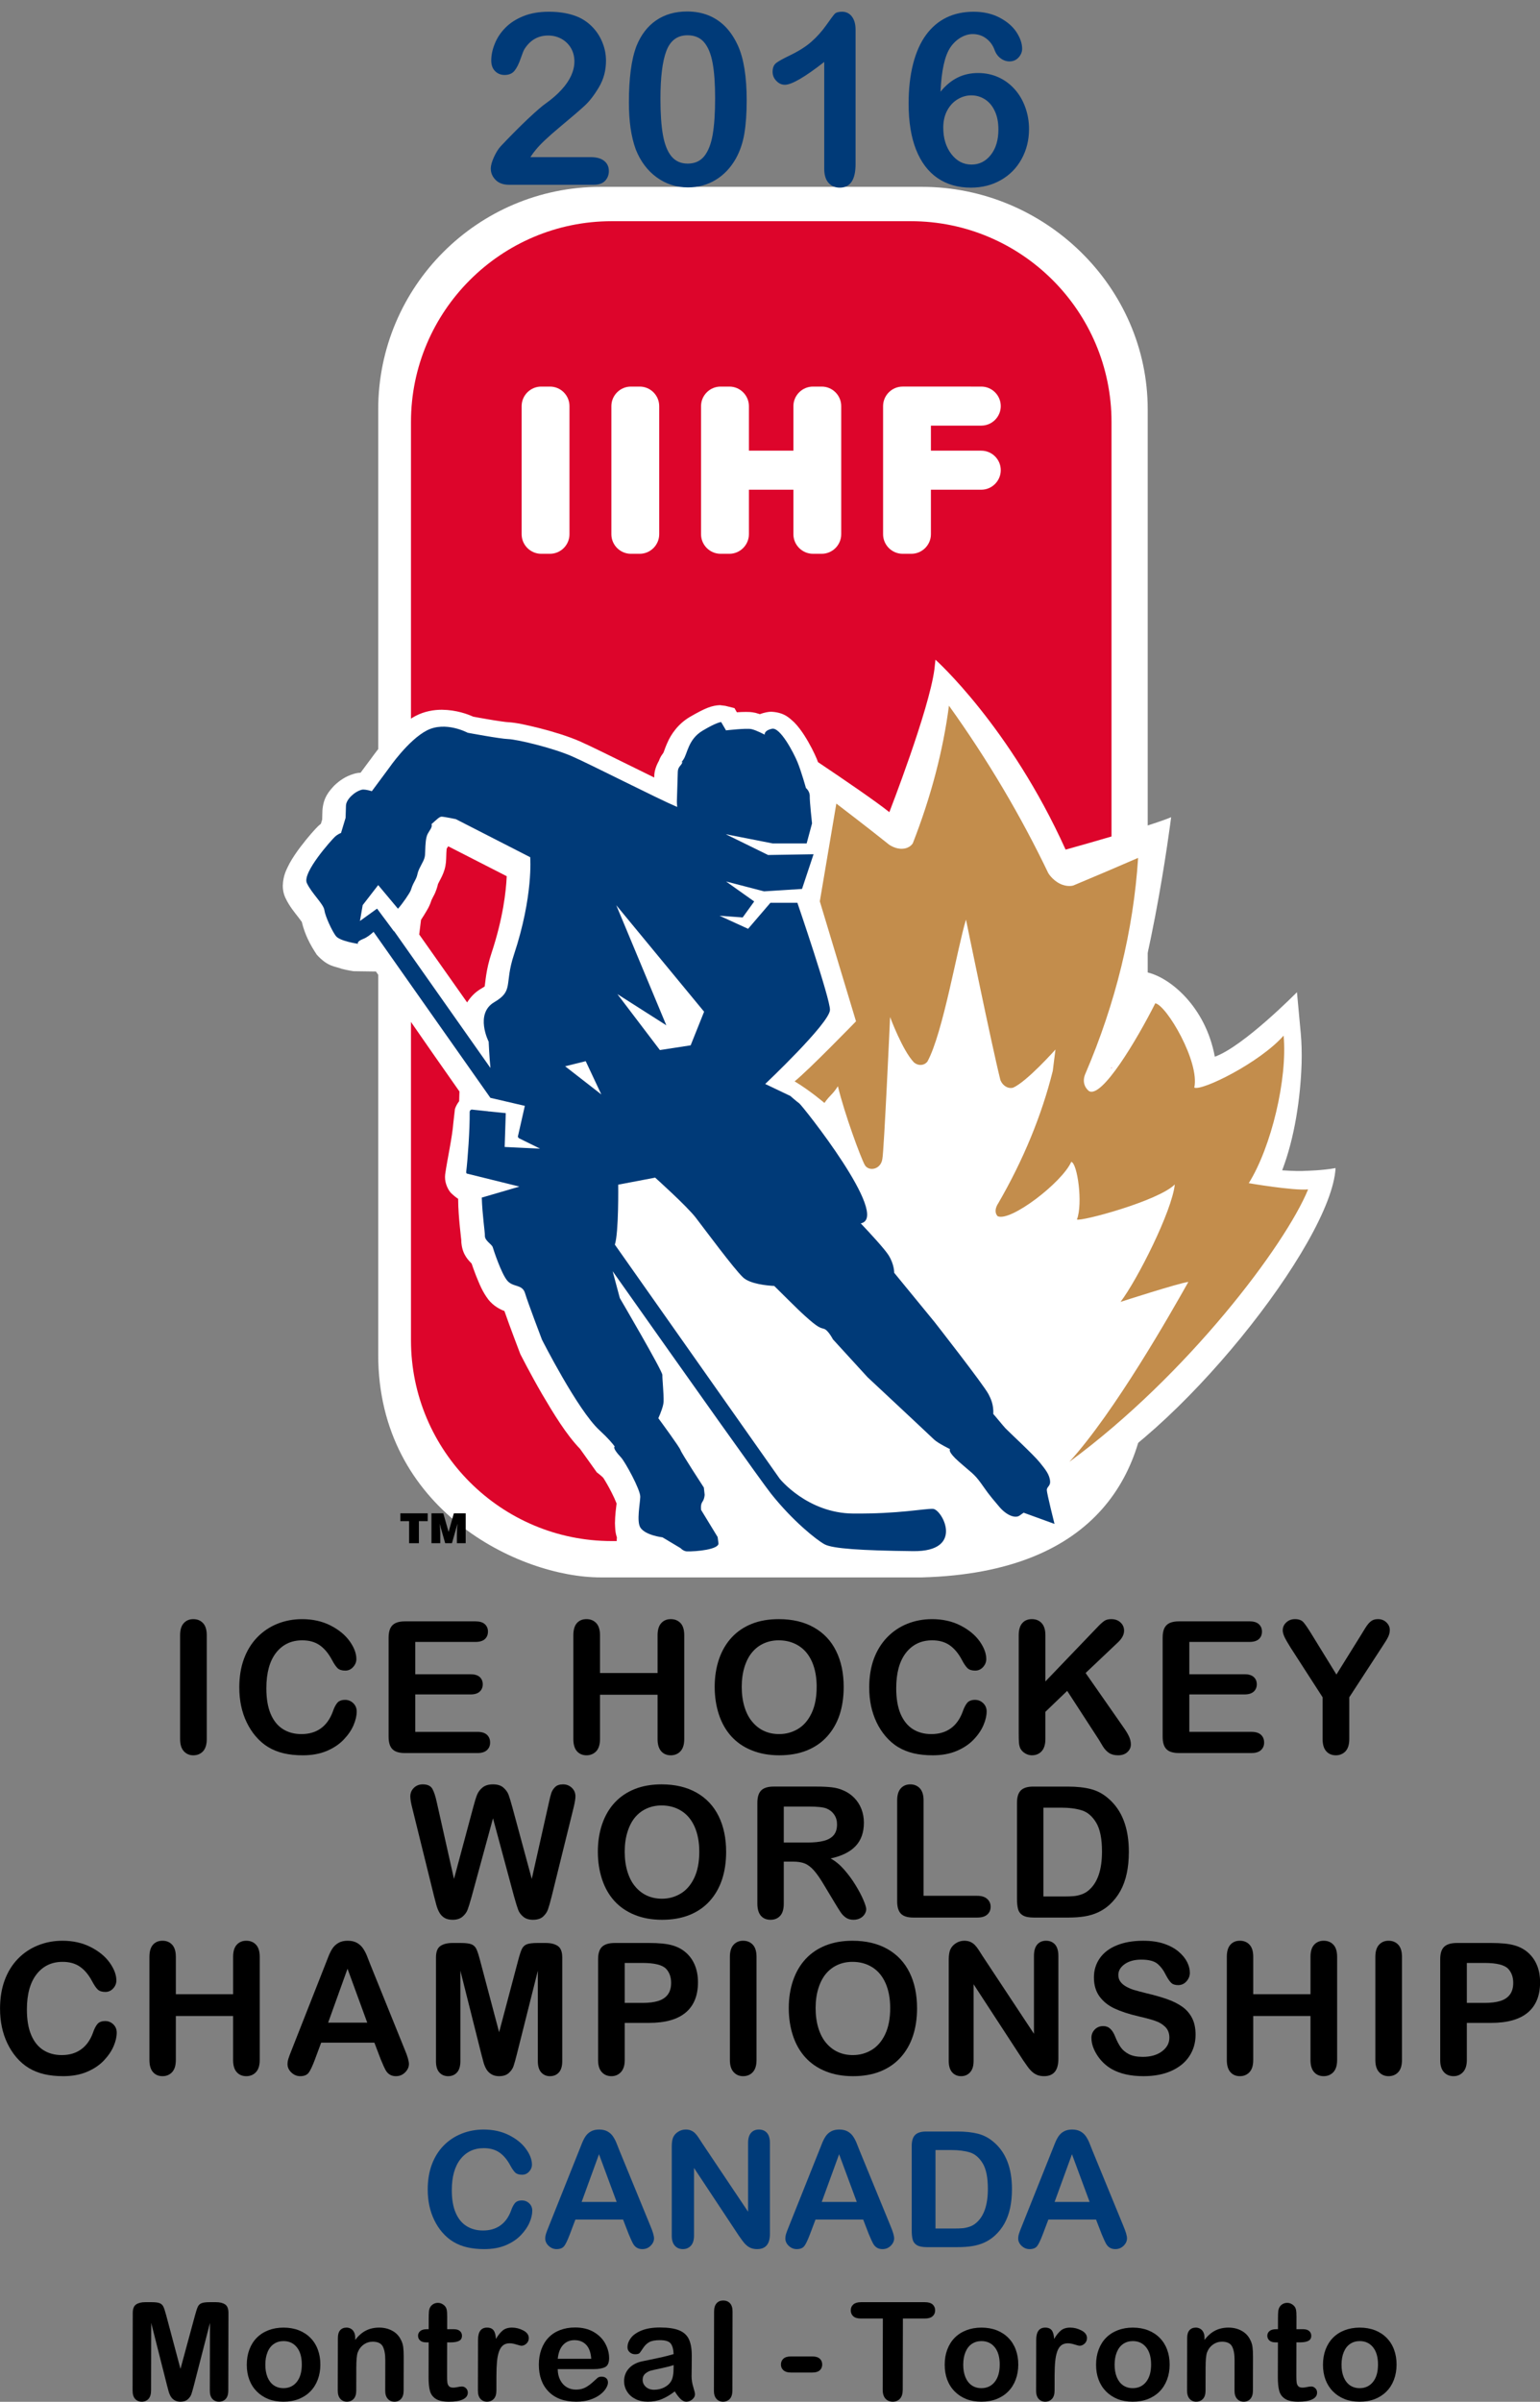 <?xml version="1.0" encoding="UTF-8" standalone="no"?>
<!-- Created with Inkscape (http://www.inkscape.org/) -->

<svg
   xmlns:dc="http://purl.org/dc/elements/1.1/"
   xmlns:cc="http://creativecommons.org/ns#"
   xmlns:rdf="http://www.w3.org/1999/02/22-rdf-syntax-ns#"
   xmlns:svg="http://www.w3.org/2000/svg"
   xmlns="http://www.w3.org/2000/svg"
   xmlns:sodipodi="http://sodipodi.sourceforge.net/DTD/sodipodi-0.dtd"
   xmlns:inkscape="http://www.inkscape.org/namespaces/inkscape"
   version="1.1"
   width="352.078"
   height="548.917"
   id="svg7038"
   inkscape:version="0.92.2 (5c3e80d, 2017-08-06)"
   sodipodi:docname="2016_IIHF_World_Championship_logo_(WFAC).svg">
  <rect width="100%" height="100%" fill="#808080" stroke="none"/>
  <sodipodi:namedview
     pagecolor="#ffffff"
     bordercolor="#666666"
     borderopacity="1"
     objecttolerance="10"
     gridtolerance="10"
     guidetolerance="10"
     inkscape:pageopacity="0"
     inkscape:pageshadow="2"
     inkscape:window-width="1920"
     inkscape:window-height="1017"
     id="namedview110"
     showgrid="false"
     fit-margin-top="0"
     fit-margin-left="0"
     fit-margin-right="0"
     fit-margin-bottom="0"
     inkscape:zoom="1.7940591"
     inkscape:cx="50.829152"
     inkscape:cy="85.202454"
     inkscape:window-x="-8"
     inkscape:window-y="-8"
     inkscape:window-maximized="1"
     inkscape:current-layer="svg7038"
     inkscape:snap-global="false" />
  <defs
     id="defs7040">
    <clipPath
       id="clipPath5342">
      <path
         d="m 0,413.858 104.882,0 0,141.733 -104.882,0 0,-141.733 z"
         id="path5344"
         inkscape:connector-curvature="0" />
    </clipPath>
  </defs>
  <g
     id="g4138"
     transform="translate(-5.173,-3.472)">
    <g
       transform="matrix(6.264,0,0,-6.264,220.434,353.548)"
       id="g5346">
      <path
         d="M 0,0 C -0.009,-0.007 -0.021,-0.013 -0.031,-0.02 -0.002,-0.01 0.027,0.001 0.056,0.011 0.037,0.008 0.018,0.003 0,0"
         id="path5348"
         style="fill:#c38d4c;fill-opacity:1;fill-rule:nonzero;stroke:none"
         inkscape:connector-curvature="0" />
    </g>
    <g
       transform="matrix(6.264,0,0,-6.264,220.434,353.548)"
       id="g5350">
      <path
         d="M 0,0 C -0.009,-0.007 -0.021,-0.013 -0.031,-0.02 -0.002,-0.01 0.027,0.001 0.056,0.011 0.037,0.008 0.018,0.003 0,0"
         id="path5352"
         style="fill:#c38d4c;fill-opacity:1;fill-rule:nonzero;stroke:none"
         inkscape:connector-curvature="0" />
    </g>
    <g
       transform="matrix(6.264,0,0,-6.264,267.565,97.044)"
       id="g5354">
      <path
         d="m 0,0 c 0,4.485 -3.76,8.121 -8.244,8.121 l -11.724,0 c -4.482,0 -8.117,-3.636 -8.117,-8.121 l 0,-34.492 c 0,-5.646 5.151,-8.122 8.117,-8.122 l 11.724,0 c 6.494,0.176 8.294,3.926 8.244,7.601 L 0,0 z"
         id="path5356"
         style="fill:#ffffff;fill-opacity:1;fill-rule:nonzero;stroke:none"
         inkscape:connector-curvature="0" />
    </g>
    <g
       transform="matrix(6.264,0,0,-6.264,213.406,54.024)"
       id="g5358">
      <path
         d="m 0,0 -10.916,0 c -4.04,0 -7.327,-3.287 -7.327,-7.325 l 0,-33.505 c 0,-4.038 3.287,-7.326 7.327,-7.326 l 10.916,0 c 4.038,0 7.325,3.288 7.325,7.326 l 0,33.505 C 7.325,-3.287 4.038,0 0,0"
         id="path5360"
         style="fill:#dd052b;fill-opacity:1;fill-rule:nonzero;stroke:none"
         inkscape:connector-curvature="0" />
    </g>
    <g
       transform="matrix(6.264,0,0,-6.264,117.544,221.294)"
       id="g5362">
      <path
         d="M 0,0 C -0.206,-0.613 -0.223,-1.081 -0.249,-1.215 -0.27,-1.231 -0.305,-1.256 -0.358,-1.286 -0.592,-1.417 -0.765,-1.601 -0.89,-1.8 l -1.749,2.479 0.066,0.533 c 0.003,0.005 0.006,0.009 0.009,0.014 0.067,0.103 0.13,0.204 0.183,0.295 0.057,0.102 0.087,0.137 0.152,0.301 0.066,0.176 0.006,0.051 0.11,0.254 0.096,0.167 0.154,0.385 0.161,0.426 0.011,0.034 -0.013,-0.019 0.041,0.091 0.082,0.156 0.151,0.278 0.206,0.466 0.054,0.193 0.054,0.346 0.058,0.448 0.003,0.112 0.007,0.213 0.014,0.277 0.002,0.011 0.003,0.02 0.004,0.028 0.012,0.018 0.03,0.046 0.054,0.085 L 0.555,2.805 C 0.532,2.274 0.425,1.283 0,0 m 29.725,-7.944 c -0.068,-0.007 -0.195,-0.009 -0.341,-0.007 -0.162,0.004 -0.346,0.014 -0.527,0.025 0.458,1.192 0.671,2.655 0.71,3.917 0.009,0.377 0,0.737 -0.03,1.067 l -0.14,1.515 c 0,0 -1.948,-1.979 -2.998,-2.354 -0.338,1.837 -1.658,2.917 -2.505,3.086 -0.042,-0.254 -0.029,-3.207 -1.283,-3.515 1.366,2.558 2.194,9.168 2.194,9.168 -0.742,-0.321 -3.852,-1.183 -3.852,-1.183 -2.034,4.504 -4.75,6.929 -4.75,6.929 L 16.165,10.357 C 15.97,8.865 14.52,5.142 14.52,5.142 c -0.478,0.384 -1.645,1.182 -2.604,1.825 -0.014,0.036 -0.027,0.073 -0.04,0.107 -0.094,0.224 -0.252,0.546 -0.459,0.87 -0.105,0.161 -0.218,0.32 -0.369,0.475 -0.158,0.137 -0.336,0.357 -0.827,0.386 -0.08,0 -0.15,-0.01 -0.21,-0.024 C 9.939,8.766 9.867,8.745 9.795,8.717 9.744,8.734 9.691,8.75 9.635,8.765 9.462,8.802 9.38,8.797 9.282,8.799 9.177,8.799 9.064,8.794 8.955,8.786 L 8.867,8.938 8.533,9.021 8.532,9.021 8.336,9.046 C 8.047,9.032 7.823,8.955 7.237,8.615 6.8,8.357 6.546,7.968 6.424,7.687 6.359,7.546 6.319,7.428 6.293,7.357 6.285,7.334 6.277,7.316 6.272,7.305 6.259,7.286 6.245,7.268 6.234,7.252 6.226,7.24 6.219,7.231 6.206,7.212 6.2,7.201 6.192,7.191 6.176,7.163 6.168,7.148 6.158,7.131 6.14,7.091 6.133,7.065 6.119,7.047 6.105,7.005 6.024,6.865 5.936,6.647 5.94,6.445 5.94,6.433 5.939,6.419 5.939,6.406 5.715,6.516 5.479,6.632 5.243,6.748 4.422,7.153 3.607,7.557 3.219,7.728 2.78,7.918 2.25,8.078 1.768,8.202 1.27,8.325 0.911,8.408 0.588,8.426 0.565,8.422 0.161,8.478 -0.151,8.534 -0.361,8.569 -0.556,8.605 -0.668,8.626 -0.871,8.717 -1.275,8.871 -1.81,8.878 -2.101,8.878 -2.445,8.825 -2.781,8.648 -3.765,8.105 -4.409,7.052 -4.458,7.014 L -4.779,6.581 C -4.829,6.579 -4.887,6.575 -4.977,6.553 l -10e-4,0 C -4.983,6.551 -4.988,6.55 -4.993,6.549 -5.002,6.546 -5.012,6.543 -5.022,6.54 -5.325,6.451 -5.54,6.3 -5.736,6.115 -5.926,5.911 -6.135,5.683 -6.171,5.212 -6.175,5.084 -6.178,4.957 -6.181,4.871 L -6.227,4.719 C -6.259,4.694 -6.291,4.666 -6.324,4.636 -6.451,4.511 -6.688,4.249 -6.975,3.872 -7.113,3.689 -7.251,3.49 -7.37,3.275 -7.482,3.052 -7.605,2.844 -7.618,2.459 c 0,-0.113 0.015,-0.278 0.102,-0.457 0.144,-0.303 0.333,-0.522 0.464,-0.693 0.057,-0.074 0.104,-0.136 0.128,-0.171 0.112,-0.468 0.306,-0.834 0.547,-1.198 0.41,-0.449 0.661,-0.415 0.905,-0.513 0.235,-0.06 0.422,-0.086 0.439,-0.088 l 0.815,-0.011 C -3.514,-1.673 -2.543,-3.1 -1.17,-5.05 l -0.011,-0.355 c -0.071,-0.089 -0.121,-0.186 -0.154,-0.283 l -0.059,-0.515 c -0.039,-0.516 -0.225,-1.354 -0.292,-1.834 -0.003,-0.019 -0.01,-0.057 -0.011,-0.131 -0.003,-0.228 0.103,-0.456 0.212,-0.579 0.103,-0.1 0.191,-0.169 0.267,-0.219 0.002,-0.367 0.033,-0.727 0.062,-1.017 0.015,-0.149 0.03,-0.28 0.04,-0.377 0.005,-0.049 0.009,-0.09 0.013,-0.117 0,-0.007 0,-0.012 0,-0.017 -0.001,-0.02 10e-4,-0.066 0.009,-0.121 0.048,-0.422 0.284,-0.618 0.363,-0.708 0.002,-10e-4 0.003,-0.003 0.005,-0.004 0.038,-0.112 0.092,-0.267 0.16,-0.441 0.12,-0.289 0.222,-0.571 0.453,-0.876 0.193,-0.24 0.428,-0.356 0.584,-0.415 0.186,-0.541 0.56,-1.516 0.565,-1.53 l 0.015,-0.04 0.018,-0.036 c 0.005,-0.009 0.335,-0.662 0.772,-1.418 0.421,-0.714 0.883,-1.481 1.39,-2.005 l 0.615,-0.861 c 0,0 0.037,-0.024 0.092,-0.07 0.048,-0.038 0.108,-0.091 0.138,-0.122 0.049,-0.07 0.202,-0.328 0.313,-0.552 0.065,-0.127 0.123,-0.254 0.157,-0.342 0.008,-0.018 0.014,-0.034 0.019,-0.048 -0.016,-0.136 -0.057,-0.428 -0.059,-0.717 0.008,-0.148 0,-0.31 0.071,-0.522 -0.001,-0.019 -0.003,-0.039 -0.005,-0.06 -0.019,-0.225 0.155,-0.553 0.319,-0.658 0.238,-0.172 0.339,-0.163 0.43,-0.19 0.09,-0.017 0.167,-0.027 0.266,-0.037 0.157,-0.016 3.432,0.153 3.432,0.153 0,0 1.219,0.036 1.899,0 0.469,-0.448 0.525,-0.207 0.808,-0.368 0.427,-0.206 5.396,-0.603 5.608,0.974 0.253,0.1 0.507,0.208 0.759,0.321 0.066,-0.067 0.132,-0.132 0.207,-0.19 0.17,-0.133 0.419,-0.255 0.704,-0.254 0.195,0.006 0.345,0.054 0.454,0.105 l 1.091,0.197 0.699,0.384 c 0,0 -0.014,0.098 -0.027,0.215 -0.011,0.093 -0.021,0.215 -0.023,0.25 l 0,0.022 0,0.006 c -0.015,0.321 -0.077,0.427 -0.118,0.584 0.042,0.102 0.074,0.226 0.074,0.357 0,0.009 0,0.02 0.001,0.029 3.797,1.73 9.511,8.925 9.651,11.638 -0.478,-0.089 -1.081,-0.1 -1.081,-0.1"
         id="path5364"
         style="fill:#ffffff;fill-opacity:1;fill-rule:nonzero;stroke:none"
         inkscape:connector-curvature="0" />
    </g>
    <g
       transform="matrix(6.264,0,0,-6.264,229.516,106.47)"
       id="g5366">
      <path
         d="M 0,0 C 0.392,0 0.711,-0.321 0.711,-0.711 0.711,-1.101 0.392,-1.425 0,-1.425 l -1.838,0 0,-1.624 c 0,-0.391 -0.321,-0.713 -0.712,-0.713 l -0.321,0 c -0.392,0 -0.713,0.322 -0.713,0.713 l 0,4.674 c 0,0.392 0.321,0.713 0.713,0.713 L 0,2.338 C 0.392,2.338 0.711,2.017 0.711,1.625 0.711,1.235 0.392,0.914 0,0.914 l -1.838,0 L -1.838,0 0,0 z m -5.112,-3.049 c 0,-0.391 -0.32,-0.713 -0.711,-0.713 l -0.32,0 c -0.392,0 -0.714,0.322 -0.714,0.713 l 0,1.624 -1.624,0 0,-1.624 c 0,-0.391 -0.322,-0.713 -0.712,-0.713 l -0.322,0 c -0.393,0 -0.713,0.322 -0.713,0.713 l 0,4.674 c 0,0.392 0.32,0.713 0.713,0.713 l 0.322,0 c 0.39,0 0.712,-0.321 0.712,-0.713 l 0,-1.625 1.624,0 0,1.625 c 0,0.392 0.322,0.713 0.714,0.713 l 0.32,0 c 0.391,0 0.711,-0.321 0.711,-0.713 l 0,-4.674 z m -6.643,0 c 0,-0.391 -0.32,-0.713 -0.712,-0.713 l -0.322,0 c -0.392,0 -0.712,0.322 -0.712,0.713 l 0,4.674 c 0,0.392 0.32,0.713 0.712,0.713 l 0.322,0 c 0.392,0 0.712,-0.321 0.712,-0.713 l 0,-4.674 z m -3.275,0 c 0,-0.391 -0.318,-0.713 -0.713,-0.713 l -0.32,0 c -0.391,0 -0.713,0.322 -0.713,0.713 l 0,4.674 c 0,0.392 0.322,0.713 0.713,0.713 l 0.32,0 c 0.395,0 0.713,-0.321 0.713,-0.713 l 0,-4.674 z"
         id="path5368"
         style="fill:#ffffff;fill-opacity:1;fill-rule:nonzero;stroke:none"
         inkscape:connector-curvature="0" />
    </g>
    <g
       transform="matrix(6.264,0,0,-6.264,290.669,273.877)"
       id="g5370">
      <path
         d="M 0,0 C 0.823,1.319 1.417,3.809 1.272,5.383 0.401,4.395 -1.715,3.352 -1.988,3.487 -1.784,4.426 -3.002,6.492 -3.412,6.563 -4.067,5.264 -5.379,3.041 -5.843,3.368 c -0.307,0.27 -0.119,0.626 -0.119,0.628 1.101,2.566 1.752,5.233 1.923,7.864 -0.003,0.004 -0.003,0.005 -0.007,0.005 -0.769,-0.334 -1.557,-0.67 -2.359,-1.005 0,0 -0.217,-0.071 -0.497,0.071 -0.279,0.142 -0.417,0.384 -0.417,0.384 -0.988,2.061 -2.194,4.112 -3.628,6.112 0,-0.002 0.002,-0.005 0.004,-0.008 -0.213,-1.639 -0.657,-3.325 -1.317,-5.014 0,0 -0.094,-0.183 -0.367,-0.203 -0.27,-0.022 -0.503,0.151 -0.503,0.151 -0.767,0.615 -1.923,1.496 -1.923,1.496 l -0.603,-3.567 1.321,-4.377 c 0,0 -1.714,-1.767 -2.24,-2.19 0.562,-0.337 1.087,-0.788 1.087,-0.788 0.232,0.324 0.282,0.284 0.492,0.61 0.244,-1.018 0.839,-2.619 0.98,-2.871 0.141,-0.251 0.591,-0.176 0.643,0.223 0.06,0.276 0.282,5.172 0.282,5.172 0,0 0.451,-1.217 0.868,-1.652 0,0 0.11,-0.107 0.266,-0.094 0.156,0.011 0.23,0.125 0.23,0.125 0.568,1.039 1.095,4.168 1.406,5.177 0,10e-4 0.937,-4.583 1.255,-5.852 0,0 0.05,-0.15 0.191,-0.236 0.14,-0.089 0.27,-0.045 0.27,-0.045 0.493,0.206 1.55,1.392 1.55,1.392 0,0 -0.1,-0.776 -0.098,-0.778 -0.402,-1.619 -1.079,-3.262 -1.996,-4.841 -0.001,0 -0.192,-0.269 -0.018,-0.461 0.467,-0.221 2.356,1.23 2.688,1.982 0.224,-0.043 0.431,-1.525 0.207,-2.103 0.138,-0.083 2.965,0.672 3.572,1.278 -0.101,-0.968 -1.364,-3.474 -1.98,-4.284 0,0 2.161,0.697 2.475,0.728 -0.634,-1.126 -2.681,-4.737 -4.343,-6.564 4.327,3.181 7.891,7.925 8.713,9.94 C 1.62,-0.279 0,0 0,0"
         id="path5372"
         style="fill:#c38d4c;fill-opacity:1;fill-rule:nonzero;stroke:none"
         inkscape:connector-curvature="0" />
    </g>
    <g
       transform="matrix(6.264,0,0,-6.264,91.636,205.751)"
       id="g5374">
      <path
         d="m 0,0 0.722,-0.863 c 0.171,0.19 0.429,0.569 0.467,0.672 0.04,0.111 0.041,0.149 0.16,0.368 C 1.467,0.397 1.392,0.4 1.55,0.693 1.708,0.986 1.71,1.023 1.716,1.247 1.724,1.47 1.731,1.731 1.811,1.877 1.877,2 1.991,2.119 1.945,2.223 2.131,2.387 2.236,2.498 2.315,2.496 2.425,2.492 2.833,2.406 2.833,2.406 L 5.548,1.017 c 0,0 0.12,-1.411 -0.594,-3.559 -0.359,-1.082 0.004,-1.306 -0.717,-1.73 -0.722,-0.425 -0.205,-1.442 -0.205,-1.442 0,0 0.025,-0.573 0.065,-0.959 l -3.513,4.988 -0.01,-0.002 -0.277,0.374 -0.125,0.167 -0.213,0.287 -0.625,-0.451 0.1,0.578 L 0,0 z m 7.574,-6.425 0.57,-1.214 -1.321,1.028 0.751,0.186 z m 4.321,1.805 -0.491,-1.227 -1.123,-0.172 -1.551,2.041 1.786,-1.138 -1.827,4.382 3.206,-3.886 z m -13.859,3.706 c 0.03,-0.223 0.275,-0.753 0.418,-0.943 0.143,-0.191 0.811,-0.286 0.811,-0.286 0,0 -0.072,0.076 0.191,0.18 0.134,0.052 0.259,0.152 0.375,0.257 0.424,-0.602 2.145,-3.049 4.264,-6.057 L 4.108,-7.766 4.192,-7.785 5.015,-7.977 5.352,-8.055 5.284,-8.357 5.096,-9.184 C 5.107,-9.2 5.119,-9.217 5.131,-9.233 l 0.777,-0.383 -0.524,0.024 -0.768,0.037 0.033,1.006 0.007,0.228 -0.181,0.019 -0.284,0.029 -0.129,0.014 0,-10e-4 C 4.061,-8.265 4.036,-8.261 4.002,-8.253 L 3.408,-8.19 c -0.04,-0.017 -0.069,-0.042 -0.069,-0.089 0.007,-0.643 -0.072,-1.734 -0.127,-2.187 -0.003,-0.023 0.005,-0.042 0.019,-0.059 l 0.955,-0.236 0.093,-0.023 0.466,-0.115 0.409,-0.102 -0.305,-0.089 -0.664,-0.194 -0.222,-0.065 -0.182,-0.053 c 0.018,-0.621 0.117,-1.256 0.113,-1.391 -0.005,-0.187 0.252,-0.307 0.287,-0.42 0.033,-0.112 0.306,-0.94 0.521,-1.208 0.214,-0.268 0.554,-0.128 0.657,-0.466 0.1,-0.34 0.618,-1.698 0.618,-1.698 0,0 1.301,-2.572 2.098,-3.304 0.336,-0.31 0.479,-0.489 0.558,-0.596 -0.072,-0.045 0.086,-0.245 0.23,-0.398 0.144,-0.153 0.71,-1.177 0.702,-1.437 -0.008,-0.261 -0.139,-0.89 0.003,-1.12 0.184,-0.288 0.808,-0.358 0.808,-0.358 l 0.659,-0.394 c 0,0 0.095,-0.106 0.22,-0.118 0.374,-0.012 1.195,0.075 1.164,0.299 l -0.03,0.224 -0.603,0.989 c 0,0 -0.032,0.186 0.047,0.295 0.078,0.11 0.082,0.26 0.082,0.26 l -0.029,0.261 c 0,0 -0.819,1.255 -0.852,1.367 -0.033,0.108 -0.742,1.072 -0.809,1.163 0.093,0.209 0.187,0.457 0.192,0.609 0.008,0.296 -0.05,0.821 -0.045,0.97 0.004,0.147 -1.553,2.804 -1.553,2.804 0,0 -0.121,0.449 -0.262,0.98 2.889,-4.091 5.452,-7.704 5.78,-8.115 0.789,-0.994 1.663,-1.691 1.956,-1.849 0.293,-0.158 1.334,-0.227 3.233,-0.249 1.9,-0.022 1.053,1.533 0.72,1.543 -0.336,0.01 -1.236,-0.185 -2.912,-0.171 -1.676,0.014 -2.682,1.274 -2.682,1.274 l -6.014,8.537 c 0.146,0.451 0.122,2.188 0.122,2.188 l 1.349,0.257 c 0,0 1.16,-1.041 1.483,-1.462 0.322,-0.419 1.395,-1.868 1.722,-2.176 0.258,-0.245 0.888,-0.301 1.141,-0.314 0.312,-0.303 0.801,-0.805 1.125,-1.096 0.471,-0.426 0.546,-0.428 0.693,-0.47 0.148,-0.042 0.324,-0.382 0.324,-0.382 l 1.262,-1.38 c 0,0 2.065,-1.927 2.427,-2.273 0.146,-0.14 0.586,-0.353 0.586,-0.353 0,0 -0.114,-0.072 0.321,-0.457 0.435,-0.387 0.546,-0.427 0.796,-0.771 0.25,-0.343 0.217,-0.333 0.681,-0.877 0.269,-0.317 0.582,-0.428 0.736,-0.321 l 0.151,0.107 1.127,-0.409 c 0,0 -0.284,1.128 -0.281,1.24 0.004,0.112 0.127,0.145 0.121,0.295 -0.009,0.255 -0.172,0.453 -0.387,0.718 -0.217,0.27 -1.136,1.121 -1.244,1.236 -0.097,0.104 -0.39,0.469 -0.443,0.52 0.016,0.349 -0.095,0.569 -0.175,0.724 -0.177,0.342 -1.969,2.632 -1.969,2.632 l -1.473,1.797 c 0,0 0.009,0.298 -0.204,0.639 -0.14,0.224 -0.668,0.796 -1.016,1.164 1.116,0.221 -2.135,4.3 -2.243,4.377 -0.109,0.078 -0.326,0.271 -0.326,0.271 l -0.919,0.438 c 0,0 2.349,2.218 2.364,2.701 0.013,0.399 -1.189,3.909 -1.189,3.909 l -0.985,0 -0.814,-0.949 -1.042,0.477 0.844,-0.062 0.421,0.583 -1.027,0.729 1.386,-0.36 1.386,0.088 0.421,1.266 -1.659,-0.028 -1.547,0.759 1.716,-0.337 1.238,0 0.196,0.731 c 0,0 -0.088,0.803 -0.083,0.989 0.007,0.186 -0.139,0.302 -0.139,0.302 0,0 -0.168,0.602 -0.307,0.942 -0.139,0.339 -0.632,1.286 -0.932,1.22 -0.299,-0.066 -0.267,-0.216 -0.267,-0.216 0,0 -0.293,0.159 -0.478,0.202 -0.185,0.043 -0.933,-0.045 -0.933,-0.045 l -0.177,0.303 c 0,0 -0.149,0.003 -0.68,-0.315 -0.531,-0.319 -0.547,-0.84 -0.703,-1.059 -0.156,-0.218 0,0 -0.04,-0.112 C 11.053,4.352 10.941,4.318 10.935,4.132 10.93,3.945 10.922,3.684 10.913,3.424 10.906,3.164 10.907,3.201 10.901,3.052 10.9,3.016 10.905,2.941 10.913,2.85 10.202,3.15 7.742,4.407 7.077,4.697 6.342,5.018 5.046,5.318 4.747,5.327 4.45,5.336 3.265,5.558 3.265,5.558 c 0,0 -0.806,0.436 -1.487,0.085 C 1.096,5.291 0.394,4.269 0.394,4.269 L -0.231,3.426 C -0.391,3.472 -0.526,3.498 -0.599,3.479 -0.863,3.412 -1.169,3.125 -1.176,2.901 -1.183,2.678 -1.19,2.453 -1.19,2.453 L -1.357,1.9 c 0,0 -0.112,-0.034 -0.227,-0.142 -0.115,-0.108 -1.195,-1.305 -1.02,-1.683 0.174,-0.378 0.61,-0.764 0.64,-0.989"
         id="path5376"
         style="fill:#003a78;fill-opacity:1;fill-rule:nonzero;stroke:none"
         inkscape:connector-curvature="0" />
    </g>
    <g
       style="fill:#003b79;fill-opacity:1"
       transform="matrix(6.264,0,0,-6.264,126.304,35.052)"
       id="g5522" />
    <g
       style="fill:#003b79;fill-opacity:1"
       transform="matrix(6.264,0,0,-6.264,168.665,22.253)"
       id="g5526" />
    <g
       transform="matrix(6.264,0,0,-6.264,96.698,349.328)"
       id="g5538">
      <path
         d="m 0,0 0.999,0 0,-0.286 -0.321,0 0,-0.805 -0.358,0 0,0.805 -0.32,0 L 0,0 z"
         id="path5540"
         style="fill:#000000;fill-opacity:1;fill-rule:nonzero;stroke:none"
         inkscape:connector-curvature="0" />
    </g>
    <g
       transform="matrix(6.264,0,0,-6.264,103.814,356.164)"
       id="g5542">
      <path
         d="m 0,0 0,1.091 0.432,0 0.193,-0.68 0.192,0.68 0.432,0 0,-1.091 -0.321,0 0,0.335 L 0.933,0.504 0.95,0.7 0.947,0.7 0.748,0 0.501,0 0.301,0.7 0.299,0.7 0.315,0.541 0.322,0.37 0.322,0 0,0 z"
         id="path5544"
         style="fill:#000000;fill-opacity:1;fill-rule:nonzero;stroke:none"
         inkscape:connector-curvature="0" />
    </g>
    <g
       transform="matrix(0.847,0,0,0.847,-339.042,30.449)"
       id="g3972">
      <path
         inkscape:connector-curvature="0"
         style="fill:#000000;fill-opacity:1;fill-rule:nonzero;stroke:none"
         d="m 781.528,407.95 c 0,-0.763 -0.304,-1.448 -0.911,-2.03 -0.607,-0.59 -1.362,-0.885 -2.264,-0.885 -0.581,0 -1.084,0.104 -1.483,0.303 -0.399,0.217 -0.772,0.52 -1.11,0.919 -0.321,0.39 -0.633,0.815 -0.902,1.266 -0.278,0.451 -0.616,1.006 -1.023,1.674 l -6.713,10.79 -6.644,-10.79 c -1.015,-1.665 -1.769,-2.767 -2.281,-3.339 -0.503,-0.555 -1.258,-0.824 -2.246,-0.824 -0.945,0 -1.735,0.295 -2.368,0.893 -0.642,0.59 -0.954,1.31 -0.954,2.134 0,0.503 0.156,1.084 0.468,1.769 0.321,0.677 0.859,1.622 1.613,2.828 l 8.682,13.462 0,11.276 c 0,1.475 0.33,2.585 0.997,3.305 0.642,0.72 1.527,1.076 2.585,1.076 1.05,0 1.926,-0.373 2.602,-1.084 0.677,-0.737 1.015,-1.83 1.015,-3.296 l 0,-11.276 8.891,-13.653 c 0.746,-1.11 1.284,-1.986 1.587,-2.611 0.312,-0.642 0.46,-1.266 0.46,-1.908 m -54.115,27.504 0,-10.105 14.945,0 c 1.102,0 1.917,-0.269 2.455,-0.772 0.538,-0.503 0.815,-1.162 0.815,-1.96 0,-0.824 -0.286,-1.466 -0.824,-1.96 -0.546,-0.494 -1.353,-0.746 -2.446,-0.746 l -14.945,0 0,-8.726 16.211,0 c 1.154,0 2.004,-0.252 2.559,-0.755 0.564,-0.512 0.841,-1.188 0.841,-2.038 0,-0.815 -0.278,-1.483 -0.841,-1.995 -0.555,-0.512 -1.405,-0.763 -2.559,-0.763 l -18.995,0 c -1.024,0 -1.865,0.148 -2.533,0.451 -0.642,0.304 -1.128,0.78 -1.431,1.431 -0.304,0.651 -0.451,1.492 -0.451,2.533 l 0,26.706 c 0,1.561 0.338,2.68 1.032,3.374 0.668,0.694 1.813,1.041 3.383,1.041 l 19.559,0 c 1.136,0 1.978,-0.26 2.559,-0.789 0.572,-0.52 0.859,-1.197 0.859,-2.038 0,-0.876 -0.286,-1.57 -0.859,-2.108 -0.581,-0.52 -1.422,-0.781 -2.559,-0.781 z m -16.706,5.447 c 0.625,-0.573 0.928,-1.266 0.928,-2.056 0,-0.703 -0.165,-1.449 -0.52,-2.195 -0.356,-0.763 -0.893,-1.622 -1.613,-2.628 l -10.079,-14.45 8.752,-8.292 c 1.084,-1.032 1.631,-2.073 1.631,-3.122 0,-0.876 -0.312,-1.613 -0.954,-2.212 -0.642,-0.616 -1.483,-0.911 -2.524,-0.911 -0.781,0 -1.422,0.165 -1.891,0.503 -0.477,0.338 -1.067,0.859 -1.743,1.579 l -14.129,14.737 0,-12.464 c 0,-1.466 -0.338,-2.567 -1.015,-3.279 -0.651,-0.72 -1.544,-1.075 -2.637,-1.075 -1.084,0 -1.96,0.355 -2.585,1.084 -0.642,0.72 -0.963,1.822 -0.963,3.27 l 0,26.42 c 0,1.136 0.018,2.004 0.069,2.593 0.052,0.607 0.182,1.128 0.399,1.579 0.321,0.555 0.746,0.98 1.327,1.31 0.555,0.321 1.154,0.486 1.752,0.486 1.084,0 1.952,-0.356 2.628,-1.076 0.677,-0.72 1.024,-1.83 1.024,-3.305 l 0,-7.346 5.889,-5.655 8.5,13.097 c 0.347,0.573 0.737,1.223 1.171,1.943 0.442,0.702 0.98,1.275 1.605,1.7 0.633,0.425 1.44,0.642 2.446,0.642 1.067,0 1.917,-0.286 2.533,-0.876 M 649.462,430.589 c -0.763,-1.83 -1.162,-4.129 -1.162,-6.887 0,-4.146 0.876,-7.338 2.637,-9.593 1.761,-2.238 4.111,-3.357 7.078,-3.357 1.856,0 3.409,0.434 4.684,1.31 1.266,0.876 2.377,2.186 3.313,3.947 0.555,1.075 1.076,1.822 1.535,2.264 0.46,0.434 1.154,0.65 2.082,0.65 0.815,0 1.527,-0.312 2.108,-0.954 0.581,-0.633 0.867,-1.353 0.867,-2.177 0,-1.501 -0.599,-3.096 -1.787,-4.779 -1.206,-1.691 -2.932,-3.114 -5.17,-4.259 -2.238,-1.145 -4.814,-1.717 -7.685,-1.717 -2.368,0 -4.588,0.416 -6.661,1.249 -2.108,0.841 -3.912,2.073 -5.473,3.678 -1.544,1.613 -2.732,3.539 -3.574,5.803 -0.824,2.264 -1.24,4.831 -1.24,7.685 0,1.769 0.165,3.435 0.486,4.996 0.347,1.57 0.833,3.044 1.492,4.424 0.659,1.388 1.475,2.637 2.403,3.738 1.05,1.232 2.203,2.229 3.461,2.975 1.258,0.755 2.645,1.301 4.172,1.665 1.544,0.356 3.253,0.529 5.135,0.529 2.463,0 4.632,-0.399 6.479,-1.188 1.865,-0.789 3.391,-1.821 4.597,-3.097 1.197,-1.258 2.064,-2.55 2.619,-3.877 0.564,-1.31 0.85,-2.533 0.85,-3.669 0,-0.885 -0.312,-1.639 -0.928,-2.229 -0.607,-0.599 -1.344,-0.902 -2.203,-0.902 -1.006,0 -1.735,0.304 -2.186,0.893 -0.451,0.59 -0.833,1.353 -1.145,2.29 -0.729,1.986 -1.804,3.496 -3.227,4.519 -1.44,1.024 -3.183,1.535 -5.256,1.535 -1.908,0 -3.574,-0.451 -4.996,-1.353 -1.423,-0.911 -2.507,-2.273 -3.305,-4.111 m -16.445,0.26 c 0.729,-2.246 1.102,-4.745 1.102,-7.494 0,-3.712 -0.668,-6.948 -2.038,-9.706 -1.344,-2.758 -3.357,-4.883 -6.002,-6.375 -2.628,-1.492 -5.794,-2.238 -9.489,-2.238 -2.715,0 -5.144,0.416 -7.269,1.266 -2.134,0.85 -3.938,2.073 -5.43,3.678 -1.483,1.605 -2.628,3.539 -3.409,5.811 -0.781,2.281 -1.18,4.779 -1.18,7.512 0,2.671 0.382,5.152 1.128,7.442 0.755,2.299 1.874,4.267 3.331,5.889 1.483,1.639 3.313,2.906 5.508,3.79 2.203,0.902 4.684,1.353 7.468,1.353 2.793,0 5.274,-0.434 7.451,-1.31 2.16,-0.876 3.99,-2.134 5.473,-3.782 1.483,-1.648 2.602,-3.591 3.357,-5.837 m -6.193,-7.546 c 0,2.819 -0.451,5.178 -1.37,7.104 -0.911,1.925 -2.142,3.348 -3.686,4.267 -1.535,0.919 -3.235,1.379 -5.065,1.379 -1.449,0 -2.776,-0.26 -3.981,-0.798 -1.206,-0.529 -2.264,-1.336 -3.192,-2.42 -0.937,-1.067 -1.657,-2.42 -2.168,-4.059 -0.503,-1.622 -0.763,-3.452 -0.763,-5.473 0,-1.995 0.26,-3.799 0.763,-5.413 0.512,-1.613 1.214,-2.932 2.099,-3.964 0.876,-1.041 1.926,-1.821 3.14,-2.359 1.223,-0.546 2.55,-0.815 3.99,-0.815 2.021,0 3.808,0.494 5.378,1.474 1.553,0.972 2.758,2.411 3.6,4.32 0.833,1.9 1.258,4.163 1.258,6.757 m -36.768,17.391 c 0.685,-0.737 1.024,-1.83 1.024,-3.296 l 0,-28.007 c 0,-1.466 -0.33,-2.567 -0.998,-3.279 -0.685,-0.72 -1.553,-1.075 -2.637,-1.075 -1.067,0 -1.926,0.355 -2.576,1.084 -0.659,0.72 -0.989,1.822 -0.989,3.27 l 0,10.183 -15.535,0 0,-10.183 c 0,-1.466 -0.347,-2.567 -1.015,-3.279 -0.685,-0.72 -1.544,-1.075 -2.628,-1.075 -1.102,0 -1.969,0.355 -2.611,1.084 -0.625,0.72 -0.945,1.822 -0.945,3.27 l 0,28.007 c 0,1.449 0.321,2.541 0.963,3.279 0.651,0.729 1.518,1.102 2.593,1.102 1.067,0 1.934,-0.373 2.619,-1.084 0.677,-0.737 1.023,-1.83 1.023,-3.296 l 0,-11.961 15.535,0 0,11.961 c 0,1.449 0.33,2.541 0.971,3.279 0.642,0.729 1.509,1.102 2.593,1.102 1.067,0 1.943,-0.373 2.611,-1.084 m -71.576,-5.239 0,-10.105 14.945,0 c 1.11,0 1.934,-0.269 2.463,-0.772 0.538,-0.503 0.807,-1.162 0.807,-1.96 0,-0.824 -0.286,-1.466 -0.807,-1.96 -0.555,-0.494 -1.37,-0.746 -2.463,-0.746 l -14.945,0 0,-8.726 16.229,0 c 1.145,0 1.995,-0.252 2.55,-0.755 0.564,-0.512 0.841,-1.188 0.841,-2.038 0,-0.815 -0.278,-1.483 -0.841,-1.995 -0.555,-0.512 -1.405,-0.763 -2.55,-0.763 l -19.013,0 c -1.032,0 -1.856,0.148 -2.515,0.451 -0.642,0.304 -1.136,0.78 -1.44,1.431 -0.304,0.651 -0.46,1.492 -0.46,2.533 l 0,26.706 c 0,1.561 0.338,2.68 1.041,3.374 0.677,0.694 1.804,1.041 3.374,1.041 l 19.568,0 c 1.136,0 1.986,-0.26 2.559,-0.789 0.572,-0.52 0.859,-1.197 0.859,-2.038 0,-0.876 -0.286,-1.57 -0.859,-2.108 -0.572,-0.52 -1.422,-0.781 -2.559,-0.781 z m -39.04,-4.866 c -0.772,-1.83 -1.154,-4.129 -1.154,-6.887 0,-4.146 0.867,-7.338 2.619,-9.593 1.761,-2.238 4.111,-3.357 7.078,-3.357 1.856,0 3.417,0.434 4.684,1.31 1.266,0.876 2.368,2.186 3.313,3.947 0.564,1.075 1.084,1.822 1.535,2.264 0.468,0.434 1.154,0.65 2.082,0.65 0.815,0 1.527,-0.312 2.099,-0.954 0.59,-0.633 0.885,-1.353 0.885,-2.177 0,-1.501 -0.598,-3.096 -1.795,-4.779 -1.206,-1.691 -2.923,-3.114 -5.17,-4.259 -2.247,-1.145 -4.814,-1.717 -7.694,-1.717 -2.359,0 -4.571,0.416 -6.653,1.249 -2.09,0.841 -3.912,2.073 -5.464,3.678 -1.553,1.613 -2.741,3.539 -3.574,5.803 -0.833,2.264 -1.249,4.831 -1.249,7.685 0,1.769 0.165,3.435 0.494,4.996 0.338,1.57 0.824,3.044 1.492,4.424 0.668,1.388 1.466,2.637 2.403,3.738 1.041,1.232 2.203,2.229 3.452,2.975 1.258,0.755 2.645,1.301 4.181,1.665 1.535,0.356 3.244,0.529 5.117,0.529 2.481,0 4.64,-0.399 6.505,-1.188 1.848,-0.789 3.383,-1.821 4.58,-3.097 1.197,-1.258 2.073,-2.55 2.628,-3.877 0.555,-1.31 0.841,-2.533 0.841,-3.669 0,-0.885 -0.321,-1.639 -0.928,-2.229 -0.607,-0.599 -1.344,-0.902 -2.212,-0.902 -0.997,0 -1.726,0.304 -2.177,0.893 -0.451,0.59 -0.824,1.353 -1.136,2.29 -0.737,1.986 -1.813,3.496 -3.235,4.519 -1.431,1.024 -3.175,1.535 -5.248,1.535 -1.908,0 -3.574,-0.451 -4.996,-1.353 -1.431,-0.911 -2.524,-2.273 -3.305,-4.111 m -18.241,10.105 c 0.668,-0.737 1.006,-1.83 1.006,-3.296 l 0,-28.007 c 0,-1.466 -0.338,-2.567 -1.006,-3.279 -0.677,-0.72 -1.544,-1.075 -2.637,-1.075 -1.05,0 -1.9,0.355 -2.567,1.084 -0.668,0.72 -0.989,1.822 -0.989,3.27 l 0,28.007 c 0,1.449 0.33,2.541 1.006,3.279 0.668,0.729 1.509,1.102 2.55,1.102 1.093,0 1.96,-0.373 2.637,-1.084"
         id="path8666-1" />
      <path
         d="m 545.177,479.985 -5.713,-21.201 -5.785,21.201 c -0.451,1.609 -0.807,2.763 -1.074,3.461 -0.264,0.701 -0.727,1.33 -1.384,1.884 -0.661,0.552 -1.534,0.83 -2.628,0.83 -0.885,0 -1.611,-0.164 -2.18,-0.494 -0.572,-0.33 -1.034,-0.793 -1.387,-1.399 -0.353,-0.6 -0.643,-1.316 -0.867,-2.143 -0.227,-0.827 -0.428,-1.597 -0.603,-2.304 l -5.88,-23.792 c -0.356,-1.382 -0.531,-2.436 -0.531,-3.16 0,-0.911 0.322,-1.683 0.965,-2.312 0.641,-0.626 1.436,-0.939 2.387,-0.939 1.301,0 2.177,0.419 2.625,1.252 0.451,0.836 0.844,2.051 1.181,3.639 l 4.63,20.629 5.182,-19.305 c 0.385,-1.476 0.732,-2.602 1.037,-3.372 0.304,-0.773 0.801,-1.436 1.494,-2.002 0.689,-0.56 1.631,-0.842 2.821,-0.842 1.204,0 2.14,0.293 2.806,0.879 0.666,0.586 1.129,1.224 1.387,1.916 0.259,0.692 0.603,1.833 1.037,3.421 l 5.231,19.305 4.627,-20.629 c 0.227,-1.077 0.439,-1.919 0.641,-2.528 0.198,-0.612 0.546,-1.16 1.037,-1.643 0.488,-0.48 1.198,-0.721 2.131,-0.721 0.934,0 1.723,0.31 2.375,0.928 0.649,0.618 0.977,1.393 0.977,2.324 0,0.661 -0.178,1.712 -0.531,3.16 l -5.88,23.792 c -0.405,1.606 -0.738,2.783 -1.002,3.53 -0.264,0.747 -0.712,1.402 -1.347,1.967 -0.635,0.56 -1.534,0.842 -2.689,0.842 -1.094,0 -1.97,-0.273 -2.628,-0.819 -0.661,-0.549 -1.117,-1.163 -1.373,-1.847 -0.259,-0.681 -0.62,-1.856 -1.086,-3.51"
         style="fill:#000000;fill-opacity:1;fill-rule:nonzero;stroke:none"
         id="path513"
         inkscape:connector-curvature="0" />
      <path
         d="m 595.144,467.792 c 0,-2.585 -0.419,-4.826 -1.255,-6.721 -0.839,-1.896 -2.034,-3.332 -3.585,-4.303 -1.551,-0.971 -3.335,-1.459 -5.345,-1.459 -1.433,0 -2.755,0.27 -3.972,0.81 -1.212,0.537 -2.261,1.321 -3.137,2.347 -0.876,1.031 -1.568,2.344 -2.074,3.944 -0.508,1.597 -0.761,3.392 -0.761,5.383 0,2.011 0.253,3.826 0.761,5.446 0.506,1.626 1.221,2.97 2.149,4.039 0.925,1.071 1.985,1.87 3.183,2.398 1.201,0.529 2.516,0.796 3.947,0.796 1.835,0 3.522,-0.457 5.058,-1.376 1.534,-0.913 2.757,-2.329 3.668,-4.242 0.908,-1.91 1.364,-4.263 1.364,-7.06 M 584.959,449.618 c 3.665,0 6.81,0.744 9.439,2.229 2.628,1.488 4.616,3.599 5.969,6.342 1.35,2.74 2.025,5.954 2.025,9.651 0,2.734 -0.371,5.216 -1.106,7.448 -0.744,2.235 -1.85,4.171 -3.329,5.811 -1.479,1.64 -3.297,2.892 -5.452,3.76 -2.154,0.867 -4.622,1.301 -7.402,1.301 -2.763,0 -5.239,-0.445 -7.425,-1.339 -2.186,-0.888 -4.013,-2.149 -5.475,-3.771 -1.465,-1.623 -2.568,-3.576 -3.315,-5.857 -0.747,-2.284 -1.123,-4.751 -1.123,-7.402 0,-2.714 0.391,-5.205 1.169,-7.471 0.781,-2.263 1.91,-4.194 3.389,-5.785 1.479,-1.591 3.28,-2.806 5.403,-3.654 2.12,-0.842 4.53,-1.264 7.233,-1.264"
         style="fill:#000000;fill-opacity:1;fill-rule:nonzero;stroke:none"
         id="path515"
         inkscape:connector-curvature="0" />
      <path
         d="m 624.56,455.607 -6.609,0 0,9.706 6.417,0 c 1.721,0 3.168,-0.146 4.34,-0.445 1.175,-0.296 2.071,-0.801 2.691,-1.517 0.62,-0.715 0.928,-1.698 0.928,-2.95 0,-0.979 -0.247,-1.844 -0.747,-2.588 -0.5,-0.747 -1.189,-1.307 -2.074,-1.675 -0.839,-0.353 -2.487,-0.531 -4.946,-0.531 m -4.102,14.859 -2.508,0 0,11.337 c 0,1.494 -0.327,2.594 -0.985,3.297 -0.655,0.707 -1.511,1.06 -2.568,1.06 -1.137,0 -2.016,-0.371 -2.64,-1.109 -0.623,-0.738 -0.936,-1.824 -0.936,-3.257 l 0,-27.19 c 0,-1.542 0.345,-2.66 1.034,-3.349 0.692,-0.692 1.81,-1.037 3.346,-1.037 l 11.636,0 c 1.606,0 2.976,0.069 4.116,0.204 1.14,0.135 2.169,0.416 3.085,0.836 1.106,0.465 2.085,1.132 2.938,2.002 0.847,0.87 1.494,1.879 1.936,3.027 0.442,1.152 0.664,2.367 0.664,3.656 0,2.637 -0.744,4.745 -2.229,6.319 -1.482,1.577 -3.737,2.697 -6.756,3.355 1.27,0.675 2.482,1.672 3.636,2.984 1.158,1.318 2.189,2.717 3.094,4.205 0.911,1.482 1.614,2.821 2.123,4.018 0.506,1.195 0.758,2.019 0.758,2.47 0,0.465 -0.149,0.925 -0.445,1.382 -0.296,0.46 -0.704,0.819 -1.218,1.086 -0.514,0.261 -1.106,0.396 -1.781,0.396 -0.804,0 -1.479,-0.19 -2.025,-0.566 -0.546,-0.379 -1.017,-0.853 -1.41,-1.43 -0.394,-0.58 -0.928,-1.428 -1.603,-2.554 l -2.864,-4.765 c -1.031,-1.749 -1.953,-3.082 -2.766,-3.998 -0.813,-0.913 -1.634,-1.54 -2.473,-1.876 -0.836,-0.339 -1.887,-0.505 -3.16,-0.505"
         style="fill:#000000;fill-opacity:1;fill-rule:nonzero;stroke:none"
         id="path517"
         inkscape:connector-curvature="0" />
      <path
         d="m 655.682,453.959 0,25.733 14.511,0 c 1.155,0 2.042,0.279 2.663,0.842 0.618,0.56 0.928,1.267 0.928,2.117 0,0.867 -0.307,1.565 -0.916,2.106 -0.612,0.537 -1.502,0.804 -2.674,0.804 l -17.271,0 c -1.554,0 -2.668,-0.345 -3.349,-1.037 -0.678,-0.686 -1.02,-1.807 -1.02,-3.349 l 0,-27.215 c 0,-1.448 0.325,-2.53 0.971,-3.254 0.649,-0.721 1.499,-1.086 2.559,-1.086 1.071,0 1.936,0.359 2.602,1.074 0.664,0.715 0.997,1.804 0.997,3.266"
         style="fill:#000000;fill-opacity:1;fill-rule:nonzero;stroke:none"
         id="path519"
         inkscape:connector-curvature="0" />
      <path
         d="m 688.027,455.906 0,23.964 5.432,0 c 1.192,0 2.126,-0.032 2.8,-0.098 0.675,-0.063 1.376,-0.224 2.1,-0.477 0.724,-0.261 1.353,-0.62 1.884,-1.089 2.398,-2.019 3.599,-5.506 3.599,-10.45 0,-3.484 -0.529,-6.095 -1.583,-7.827 -1.054,-1.735 -2.352,-2.838 -3.901,-3.309 -1.545,-0.48 -3.412,-0.715 -5.601,-0.715 l -4.731,0 z m -2.76,-5.687 9.332,0 c 2.427,0 4.51,0.224 6.247,0.675 1.735,0.454 3.315,1.301 4.728,2.542 3.677,3.151 5.515,7.939 5.515,14.365 0,2.12 -0.184,4.056 -0.554,5.805 -0.368,1.752 -0.939,3.332 -1.709,4.739 -0.77,1.405 -1.758,2.66 -2.964,3.769 -0.945,0.853 -1.982,1.534 -3.105,2.051 -1.126,0.514 -2.335,0.876 -3.628,1.083 -1.293,0.21 -2.755,0.313 -4.375,0.313 l -9.326,0 c -1.301,0 -2.281,-0.195 -2.938,-0.589 -0.661,-0.393 -1.089,-0.951 -1.29,-1.666 -0.201,-0.712 -0.302,-1.643 -0.302,-2.783 l 0,-25.917 c 0,-1.542 0.345,-2.66 1.031,-3.349 0.686,-0.692 1.801,-1.037 3.338,-1.037"
         style="fill:#000000;fill-opacity:1;fill-rule:nonzero;stroke:none"
         id="path521"
         inkscape:connector-curvature="0" />
      <path
         d="m 437.903,516.593 c 0,1.126 -0.279,2.344 -0.833,3.651 -0.554,1.313 -1.428,2.597 -2.617,3.86 -1.186,1.261 -2.706,2.284 -4.553,3.071 -1.847,0.787 -4.001,1.181 -6.46,1.181 -1.864,0 -3.559,-0.175 -5.087,-0.529 -1.525,-0.356 -2.913,-0.905 -4.156,-1.652 -1.244,-0.747 -2.39,-1.732 -3.432,-2.956 -0.931,-1.109 -1.726,-2.347 -2.384,-3.723 -0.658,-1.373 -1.152,-2.841 -1.482,-4.4 -0.33,-1.557 -0.494,-3.211 -0.494,-4.963 0,-2.847 0.414,-5.391 1.241,-7.64 0.827,-2.252 2.011,-4.176 3.553,-5.776 1.54,-1.594 3.349,-2.812 5.42,-3.648 2.071,-0.836 4.283,-1.255 6.629,-1.255 2.858,0 5.406,0.572 7.64,1.712 2.232,1.14 3.944,2.554 5.133,4.231 1.189,1.68 1.784,3.269 1.784,4.762 0,0.822 -0.29,1.542 -0.867,2.169 -0.577,0.629 -1.278,0.939 -2.097,0.939 -0.916,0 -1.603,-0.215 -2.059,-0.649 -0.46,-0.434 -0.971,-1.183 -1.531,-2.243 -0.934,-1.752 -2.031,-3.059 -3.292,-3.927 -1.261,-0.867 -2.815,-1.301 -4.665,-1.301 -2.938,0 -5.282,1.114 -7.026,3.349 -1.744,2.232 -2.614,5.406 -2.614,9.519 0,2.746 0.385,5.035 1.158,6.856 0.77,1.824 1.864,3.185 3.277,4.085 1.413,0.899 3.068,1.35 4.966,1.35 2.057,0 3.794,-0.508 5.216,-1.531 1.422,-1.017 2.496,-2.516 3.217,-4.492 0.307,-0.933 0.684,-1.695 1.135,-2.278 0.448,-0.586 1.172,-0.882 2.169,-0.882 0.853,0 1.583,0.299 2.194,0.893 0.609,0.595 0.916,1.333 0.916,2.217"
         style="fill:#000000;fill-opacity:1;fill-rule:nonzero;stroke:none"
         id="path523"
         inkscape:connector-curvature="0" />
      <path
         d="m 453.859,496.148 0,10.102 15.456,0 0,-10.102 c 0,-1.448 0.325,-2.531 0.979,-3.252 0.652,-0.721 1.514,-1.083 2.576,-1.083 1.083,0 1.956,0.356 2.628,1.071 0.669,0.718 1.002,1.804 1.002,3.269 l 0,27.842 c 0,1.459 -0.339,2.553 -1.017,3.274 -0.675,0.724 -1.548,1.086 -2.614,1.086 -1.08,0 -1.942,-0.365 -2.588,-1.097 -0.646,-0.73 -0.968,-1.815 -0.968,-3.263 l 0,-11.871 -15.456,0 0,11.871 c 0,1.465 -0.336,2.553 -1.008,3.277 -0.672,0.724 -1.537,1.083 -2.591,1.083 -1.074,0 -1.93,-0.365 -2.571,-1.097 -0.641,-0.73 -0.959,-1.818 -0.959,-3.263 l 0,-27.842 c 0,-1.445 0.316,-2.531 0.948,-3.254 0.632,-0.724 1.494,-1.086 2.582,-1.086 1.071,0 1.939,0.356 2.602,1.071 0.664,0.715 0.997,1.801 0.997,3.263"
         style="fill:#000000;fill-opacity:1;fill-rule:nonzero;stroke:none"
         id="path525"
         inkscape:connector-curvature="0" />
      <path
         d="m 494.965,513.919 10.556,0 -5.325,-14.557 -5.231,14.557 z m 14.169,9.829 -1.686,-4.438 -14.362,0 -1.686,4.535 c -0.658,1.769 -1.221,2.964 -1.689,3.582 -0.465,0.618 -1.226,0.928 -2.286,0.928 -0.899,0 -1.695,-0.327 -2.387,-0.988 -0.689,-0.658 -1.034,-1.405 -1.034,-2.24 0,-0.48 0.077,-0.979 0.238,-1.494 0.161,-0.514 0.428,-1.229 0.796,-2.149 l 9.036,-22.944 c 0.256,-0.661 0.566,-1.45 0.928,-2.375 0.362,-0.925 0.747,-1.692 1.155,-2.304 0.411,-0.609 0.951,-1.103 1.617,-1.482 0.666,-0.376 1.488,-0.566 2.47,-0.566 0.994,0 1.827,0.19 2.493,0.566 0.666,0.379 1.204,0.865 1.614,1.462 0.408,0.595 0.753,1.229 1.034,1.916 0.281,0.681 0.638,1.594 1.074,2.732 l 9.226,22.806 c 0.724,1.732 1.086,2.996 1.086,3.783 0,0.819 -0.342,1.571 -1.025,2.255 -0.684,0.684 -1.505,1.023 -2.467,1.023 -0.563,0 -1.046,-0.101 -1.448,-0.302 -0.402,-0.198 -0.738,-0.474 -1.011,-0.819 -0.273,-0.345 -0.566,-0.876 -0.879,-1.594 -0.316,-0.715 -0.583,-1.344 -0.807,-1.893"
         style="fill:#000000;fill-opacity:1;fill-rule:nonzero;stroke:none"
         id="path527"
         inkscape:connector-curvature="0" />
      <path
         d="m 536.321,522.424 -5.661,-22.522 0,24.404 c 0,1.35 -0.302,2.364 -0.905,3.039 -0.603,0.675 -1.405,1.011 -2.401,1.011 -0.965,0 -1.755,-0.33 -2.367,-1 -0.612,-0.666 -0.916,-1.683 -0.916,-3.05 l 0,-27.962 c 0,-1.542 0.402,-2.582 1.206,-3.122 0.801,-0.537 1.887,-0.807 3.254,-0.807 l 2.217,0 c 1.336,0 2.304,0.121 2.907,0.362 0.603,0.241 1.048,0.675 1.339,1.301 0.29,0.629 0.618,1.646 0.988,3.062 l 5.133,19.357 5.133,-19.357 c 0.371,-1.416 0.698,-2.433 0.988,-3.062 0.29,-0.626 0.735,-1.06 1.339,-1.301 0.603,-0.241 1.571,-0.362 2.907,-0.362 l 2.217,0 c 1.364,0 2.45,0.27 3.251,0.807 0.807,0.54 1.206,1.58 1.206,3.122 l 0,27.962 c 0,1.35 -0.302,2.364 -0.905,3.039 -0.603,0.675 -1.413,1.011 -2.424,1.011 -0.951,0 -1.732,-0.336 -2.344,-1.011 -0.609,-0.675 -0.916,-1.689 -0.916,-3.039 l 0,-24.404 -5.661,22.522 c -0.368,1.462 -0.669,2.536 -0.902,3.22 -0.233,0.684 -0.664,1.307 -1.29,1.87 -0.626,0.563 -1.494,0.842 -2.599,0.842 -0.836,0 -1.542,-0.181 -2.123,-0.543 -0.577,-0.359 -1.025,-0.821 -1.347,-1.384 -0.322,-0.563 -0.574,-1.186 -0.758,-1.87 -0.187,-0.684 -0.373,-1.396 -0.566,-2.134"
         style="fill:#000000;fill-opacity:1;fill-rule:nonzero;stroke:none"
         id="path529"
         inkscape:connector-curvature="0" />
      <path
         d="m 579.84,497.805 -4.817,0 0,10.783 4.817,0 c 1.683,0 3.091,-0.175 4.222,-0.528 1.132,-0.353 1.996,-0.934 2.588,-1.735 0.595,-0.801 0.893,-1.853 0.893,-3.151 0,-1.557 -0.46,-2.826 -1.373,-3.806 -1.028,-1.043 -3.139,-1.563 -6.331,-1.563 m 1.732,16.174 -6.549,0 0,10.01 c 0,1.43 -0.339,2.519 -1.017,3.257 -0.678,0.738 -1.534,1.109 -2.565,1.109 -1.083,0 -1.956,-0.365 -2.617,-1.097 -0.661,-0.73 -0.991,-1.804 -0.991,-3.217 l 0,-27.241 c 0,-1.574 0.362,-2.7 1.083,-3.372 0.727,-0.678 1.876,-1.014 3.453,-1.014 l 9.192,0 c 2.717,0 4.808,0.21 6.273,0.629 1.442,0.402 2.691,1.066 3.743,1.999 1.051,0.933 1.85,2.074 2.396,3.421 0.546,1.35 0.819,2.87 0.819,4.556 0,3.596 -1.109,6.322 -3.323,8.178 -2.215,1.856 -5.515,2.783 -9.895,2.783"
         style="fill:#000000;fill-opacity:1;fill-rule:nonzero;stroke:none"
         id="path531"
         inkscape:connector-curvature="0" />
      <path
         d="m 603.405,523.995 0,-27.842 c 0,-1.445 0.333,-2.531 0.994,-3.254 0.661,-0.724 1.517,-1.086 2.568,-1.086 1.077,0 1.953,0.356 2.622,1.071 0.669,0.718 1.005,1.804 1.005,3.269 l 0,27.842 c 0,1.459 -0.336,2.553 -1.005,3.274 -0.669,0.724 -1.545,1.086 -2.622,1.086 -1.037,0 -1.887,-0.365 -2.554,-1.097 -0.672,-0.73 -1.008,-1.818 -1.008,-3.263"
         style="fill:#000000;fill-opacity:1;fill-rule:nonzero;stroke:none"
         id="path533"
         inkscape:connector-curvature="0" />
      <path
         d="m 646.674,509.987 c 0,-2.582 -0.416,-4.826 -1.252,-6.721 -0.839,-1.896 -2.034,-3.332 -3.585,-4.303 -1.554,-0.971 -3.335,-1.456 -5.345,-1.456 -1.433,0 -2.757,0.267 -3.972,0.807 -1.212,0.537 -2.261,1.321 -3.137,2.347 -0.876,1.031 -1.568,2.347 -2.077,3.944 -0.506,1.6 -0.761,3.392 -0.761,5.383 0,2.011 0.256,3.826 0.761,5.449 0.508,1.623 1.224,2.97 2.151,4.036 0.922,1.071 1.985,1.867 3.183,2.401 1.198,0.526 2.516,0.793 3.947,0.793 1.835,0 3.522,-0.457 5.055,-1.373 1.537,-0.916 2.76,-2.329 3.671,-4.242 0.908,-1.91 1.361,-4.265 1.361,-7.063 m -10.182,-18.173 c 3.662,0 6.81,0.744 9.439,2.229 2.628,1.488 4.616,3.602 5.969,6.342 1.35,2.74 2.025,5.957 2.025,9.651 0,2.734 -0.371,5.216 -1.109,7.448 -0.741,2.238 -1.85,4.171 -3.329,5.811 -1.476,1.64 -3.295,2.895 -5.449,3.763 -2.154,0.865 -4.622,1.298 -7.402,1.298 -2.763,0 -5.239,-0.445 -7.428,-1.336 -2.186,-0.89 -4.01,-2.149 -5.472,-3.774 -1.465,-1.62 -2.568,-3.576 -3.318,-5.854 -0.747,-2.286 -1.12,-4.751 -1.12,-7.405 0,-2.714 0.391,-5.202 1.169,-7.471 0.781,-2.266 1.91,-4.194 3.386,-5.785 1.482,-1.591 3.28,-2.809 5.403,-3.651 2.12,-0.842 4.533,-1.267 7.235,-1.267"
         style="fill:#000000;fill-opacity:1;fill-rule:nonzero;stroke:none"
         id="path535"
         inkscape:connector-curvature="0" />
      <path
         d="m 671.715,496.102 13.764,20.813 0,-21.005 c 0,-1.364 0.29,-2.387 0.879,-3.071 0.589,-0.684 1.382,-1.025 2.378,-1.025 1.028,0 1.844,0.342 2.439,1.025 0.595,0.684 0.893,1.709 0.893,3.073 l 0,27.793 c 0,3.102 -1.29,4.65 -3.86,4.65 -0.646,0 -1.221,-0.092 -1.738,-0.276 -0.514,-0.187 -0.997,-0.477 -1.451,-0.879 -0.448,-0.402 -0.867,-0.873 -1.252,-1.41 -0.385,-0.537 -0.77,-1.089 -1.158,-1.652 l -13.425,-20.583 0,20.707 c 0,1.347 -0.313,2.367 -0.942,3.056 -0.626,0.695 -1.433,1.037 -2.413,1.037 -1.014,0 -1.827,-0.348 -2.439,-1.046 -0.612,-0.701 -0.916,-1.718 -0.916,-3.051 l 0,-27.264 c 0,-1.155 0.126,-2.062 0.385,-2.72 0.307,-0.724 0.813,-1.316 1.522,-1.775 0.707,-0.457 1.471,-0.686 2.289,-0.686 0.643,0 1.195,0.106 1.654,0.316 0.46,0.207 0.859,0.488 1.206,0.842 0.345,0.353 0.701,0.81 1.06,1.373 0.362,0.563 0.738,1.146 1.123,1.758"
         style="fill:#000000;fill-opacity:1;fill-rule:nonzero;stroke:none"
         id="path537"
         inkscape:connector-curvature="0" />
      <path
         d="m 729.102,517.182 c 0,2.134 -0.552,4.047 -1.654,5.742 -1.103,1.7 -2.72,3.028 -4.846,3.99 -2.128,0.962 -4.647,1.442 -7.563,1.442 -3.498,0 -6.382,-0.652 -8.652,-1.959 -1.6,-0.945 -2.901,-2.209 -3.898,-3.791 -1,-1.58 -1.499,-3.119 -1.499,-4.61 0,-0.867 0.302,-1.609 0.899,-2.226 0.6,-0.618 1.361,-0.928 2.289,-0.928 0.753,0 1.387,0.244 1.907,0.727 0.52,0.48 0.962,1.198 1.333,2.146 0.448,1.129 0.939,2.071 1.462,2.823 0.526,0.758 1.264,1.382 2.215,1.873 0.951,0.491 2.203,0.735 3.751,0.735 2.128,0 3.863,-0.494 5.19,-1.485 1.333,-0.988 1.996,-2.226 1.996,-3.702 0,-1.178 -0.359,-2.131 -1.077,-2.864 -0.718,-0.73 -1.646,-1.29 -2.783,-1.677 -1.137,-0.385 -2.66,-0.799 -4.564,-1.229 -2.539,-0.597 -4.659,-1.293 -6.368,-2.088 -1.709,-0.796 -3.068,-1.884 -4.07,-3.26 -1.002,-1.376 -1.505,-3.085 -1.505,-5.13 0,-1.947 0.531,-3.677 1.594,-5.187 1.06,-1.514 2.597,-2.677 4.607,-3.487 2.014,-0.813 4.377,-1.221 7.095,-1.221 2.174,0 4.05,0.27 5.636,0.81 1.586,0.537 2.901,1.252 3.944,2.149 1.046,0.89 1.81,1.83 2.295,2.812 0.483,0.979 0.724,1.939 0.724,2.872 0,0.853 -0.304,1.62 -0.908,2.304 -0.6,0.684 -1.356,1.025 -2.255,1.025 -0.821,0 -1.445,-0.204 -1.87,-0.612 -0.428,-0.411 -0.89,-1.083 -1.39,-2.014 -0.643,-1.336 -1.419,-2.381 -2.324,-3.131 -0.902,-0.75 -2.355,-1.123 -4.357,-1.123 -1.858,0 -3.355,0.408 -4.492,1.221 -1.14,0.813 -1.709,1.789 -1.709,2.93 0,0.709 0.195,1.321 0.583,1.835 0.385,0.517 0.919,0.959 1.597,1.33 0.678,0.368 1.364,0.658 2.057,0.867 0.698,0.21 1.844,0.514 3.441,0.916 1.996,0.465 3.806,0.982 5.426,1.545 1.617,0.566 2.996,1.247 4.133,2.051 1.135,0.804 2.019,1.824 2.657,3.056 0.635,1.229 0.954,2.74 0.954,4.524"
         style="fill:#000000;fill-opacity:1;fill-rule:nonzero;stroke:none"
         id="path539"
         inkscape:connector-curvature="0" />
      <path
         d="m 744.667,496.148 0,10.102 15.456,0 0,-10.102 c 0,-1.448 0.327,-2.531 0.979,-3.252 0.655,-0.721 1.511,-1.083 2.579,-1.083 1.08,0 1.953,0.356 2.625,1.071 0.669,0.718 1.005,1.804 1.005,3.269 l 0,27.842 c 0,1.459 -0.342,2.553 -1.017,3.274 -0.678,0.724 -1.551,1.086 -2.614,1.086 -1.083,0 -1.945,-0.365 -2.591,-1.097 -0.646,-0.73 -0.968,-1.815 -0.968,-3.263 l 0,-11.871 -15.456,0 0,11.871 c 0,1.465 -0.333,2.553 -1.008,3.277 -0.669,0.724 -1.537,1.083 -2.591,1.083 -1.074,0 -1.927,-0.365 -2.568,-1.097 -0.641,-0.73 -0.962,-1.818 -0.962,-3.263 l 0,-27.842 c 0,-1.445 0.316,-2.531 0.951,-3.254 0.629,-0.724 1.488,-1.086 2.579,-1.086 1.069,0 1.939,0.356 2.602,1.071 0.666,0.715 0.997,1.801 0.997,3.263"
         style="fill:#000000;fill-opacity:1;fill-rule:nonzero;stroke:none"
         id="path541"
         inkscape:connector-curvature="0" />
      <path
         d="m 777.627,523.995 0,-27.842 c 0,-1.445 0.33,-2.531 0.991,-3.254 0.661,-0.724 1.517,-1.086 2.565,-1.086 1.083,0 1.956,0.356 2.628,1.071 0.669,0.718 1.002,1.804 1.002,3.269 l 0,27.842 c 0,1.459 -0.333,2.553 -1.002,3.274 -0.672,0.724 -1.545,1.086 -2.628,1.086 -1.031,0 -1.884,-0.365 -2.554,-1.097 -0.666,-0.73 -1.002,-1.818 -1.002,-3.263"
         style="fill:#000000;fill-opacity:1;fill-rule:nonzero;stroke:none"
         id="path543"
         inkscape:connector-curvature="0" />
      <path
         d="m 807.138,497.805 -4.814,0 0,10.783 4.814,0 c 1.686,0 3.096,-0.175 4.231,-0.528 1.129,-0.353 1.991,-0.934 2.585,-1.735 0.595,-0.801 0.89,-1.853 0.89,-3.151 0,-1.557 -0.457,-2.826 -1.373,-3.806 -1.025,-1.043 -3.139,-1.563 -6.334,-1.563 m 1.735,16.174 -6.549,0 0,10.01 c 0,1.43 -0.339,2.519 -1.017,3.257 -0.678,0.738 -1.531,1.109 -2.565,1.109 -1.083,0 -1.953,-0.365 -2.614,-1.097 -0.661,-0.73 -0.991,-1.804 -0.991,-3.217 l 0,-27.241 c 0,-1.574 0.359,-2.7 1.083,-3.372 0.724,-0.678 1.873,-1.014 3.45,-1.014 l 9.191,0 c 2.72,0 4.808,0.21 6.27,0.629 1.445,0.402 2.694,1.066 3.746,1.999 1.051,0.933 1.85,2.074 2.396,3.421 0.549,1.35 0.821,2.87 0.821,4.556 0,3.596 -1.109,6.322 -3.323,8.178 -2.215,1.856 -5.512,2.783 -9.898,2.783"
         style="fill:#000000;fill-opacity:1;fill-rule:nonzero;stroke:none"
         id="path545"
         inkscape:connector-curvature="0" />
      <g
         id="g3836"
         transform="matrix(0.546,0,0,0.546,749.754,462.618)">
        <g
           transform="matrix(6.23,0,0,6.141,-530.551,240.169)"
           id="g3750">
          <path
             id="path3752"
             style="fill:#000000;fill-opacity:1;fill-rule:nonzero;stroke:none"
             d="m 57.605,0 h -1.74 l -0.012,5.721 c -0.001,0.329 -0.074,0.574 -0.223,0.733 -0.146,0.159 -0.336,0.239 -0.569,0.239 -0.236,0 -0.429,-0.081 -0.577,-0.242 -0.149,-0.161 -0.222,-0.404 -0.221,-0.73 L 54.275,0 h -1.74 c -0.272,0 -0.475,-0.06 -0.607,-0.18 -0.132,-0.12 -0.198,-0.278 -0.198,-0.474 0,-0.205 0.07,-0.366 0.209,-0.485 0.137,-0.117 0.337,-0.176 0.598,-0.176 h 5.07 c 0.276,0 0.48,0.06 0.615,0.182 0.134,0.122 0.201,0.281 0.201,0.479 -10e-4,0.196 -0.069,0.354 -0.205,0.474 -0.136,0.12 -0.342,0.18 -0.613,0.18"
             inkscape:connector-curvature="0" />
        </g>
        <g
           transform="matrix(6.23,0,0,6.141,-493.52,262.965)"
           id="g3756">
          <path
             id="path3758"
             style="fill:#000000;fill-opacity:1;fill-rule:nonzero;stroke:none"
             d="m 57.605,0 c 0.001,-0.598 -0.13,-1.063 -0.392,-1.396 -0.262,-0.333 -0.616,-0.5 -1.06,-0.5 -0.286,0 -0.539,0.075 -0.758,0.223 -0.219,0.149 -0.387,0.367 -0.506,0.658 -0.119,0.289 -0.179,0.628 -0.18,1.015 0,0.383 0.057,0.718 0.173,1.005 0.117,0.286 0.283,0.505 0.498,0.657 0.216,0.152 0.472,0.229 0.765,0.229 0.444,0 0.799,-0.167 1.063,-0.502 0.263,-0.335 0.396,-0.798 0.397,-1.389 m 1.472,0 c -10e-4,0.437 -0.071,0.84 -0.207,1.208 -0.137,0.369 -0.334,0.687 -0.593,0.951 -0.259,0.265 -0.568,0.468 -0.925,0.61 -0.358,0.141 -0.762,0.212 -1.209,0.212 -0.443,0 -0.844,-0.072 -1.197,-0.214 -0.355,-0.144 -0.661,-0.349 -0.92,-0.616 -0.259,-0.266 -0.455,-0.582 -0.59,-0.945 -0.133,-0.363 -0.199,-0.766 -0.197,-1.206 0,-0.444 0.068,-0.851 0.206,-1.22 0.138,-0.368 0.333,-0.683 0.587,-0.945 0.256,-0.261 0.563,-0.462 0.926,-0.604 0.361,-0.141 0.761,-0.212 1.198,-0.212 0.444,0 0.846,0.072 1.208,0.214 0.361,0.144 0.67,0.348 0.928,0.614 0.257,0.264 0.453,0.58 0.585,0.945 0.134,0.365 0.201,0.768 0.2,1.208"
             inkscape:connector-curvature="0" />
        </g>
        <g
           transform="matrix(6.23,0,0,6.141,-466.393,268.272)"
           id="g3762">
          <path
             id="path3764"
             style="fill:#000000;fill-opacity:1;fill-rule:nonzero;stroke:none"
             d="m 57.605,0 -0.002,1.225 c -0.001,0.297 -0.071,0.52 -0.211,0.669 -0.141,0.148 -0.317,0.223 -0.532,0.223 -0.212,0 -0.385,-0.076 -0.521,-0.226 -0.136,-0.151 -0.203,-0.372 -0.203,-0.666 l 0.009,-4.082 c 0.001,-0.659 0.241,-0.989 0.717,-0.989 0.243,0 0.419,0.077 0.526,0.232 0.107,0.154 0.165,0.382 0.176,0.682 0.176,-0.3 0.355,-0.528 0.541,-0.682 0.184,-0.155 0.431,-0.232 0.738,-0.232 0.309,0 0.608,0.077 0.897,0.232 0.29,0.154 0.434,0.358 0.433,0.612 0,0.179 -0.062,0.327 -0.185,0.443 -0.124,0.117 -0.258,0.174 -0.401,0.174 -0.054,0 -0.183,-0.032 -0.389,-0.098 -0.206,-0.067 -0.388,-0.1 -0.545,-0.1 -0.215,0 -0.39,0.057 -0.527,0.169 -0.136,0.113 -0.242,0.28 -0.318,0.502 -0.076,0.223 -0.128,0.486 -0.157,0.793 -0.03,0.306 -0.044,0.68 -0.046,1.119"
             inkscape:connector-curvature="0" />
        </g>
        <g
           transform="matrix(6.23,0,0,6.141,-418.685,262.965)"
           id="g3768">
          <path
             id="path3770"
             style="fill:#000000;fill-opacity:1;fill-rule:nonzero;stroke:none"
             d="m 57.605,0 c 0,-0.598 -0.13,-1.063 -0.393,-1.396 -0.261,-0.333 -0.615,-0.5 -1.059,-0.5 -0.286,0 -0.539,0.075 -0.758,0.223 -0.219,0.149 -0.388,0.367 -0.507,0.658 -0.118,0.289 -0.178,0.628 -0.179,1.015 0,0.383 0.057,0.718 0.173,1.005 0.116,0.286 0.282,0.505 0.498,0.657 0.216,0.152 0.471,0.229 0.765,0.229 0.444,0 0.798,-0.167 1.062,-0.502 0.263,-0.335 0.396,-0.798 0.398,-1.389 m 1.471,0 c 0,0.437 -0.07,0.84 -0.207,1.208 -0.137,0.369 -0.334,0.687 -0.592,0.951 -0.259,0.265 -0.568,0.468 -0.926,0.61 -0.357,0.141 -0.761,0.212 -1.209,0.212 -0.443,0 -0.843,-0.072 -1.197,-0.214 -0.354,-0.144 -0.66,-0.349 -0.92,-0.616 -0.258,-0.266 -0.455,-0.582 -0.589,-0.945 -0.133,-0.363 -0.199,-0.766 -0.198,-1.206 10e-4,-0.444 0.069,-0.851 0.207,-1.22 0.137,-0.368 0.332,-0.683 0.587,-0.945 0.255,-0.261 0.563,-0.462 0.925,-0.604 0.362,-0.141 0.761,-0.212 1.199,-0.212 0.443,0 0.845,0.072 1.207,0.214 0.361,0.144 0.671,0.348 0.928,0.614 0.257,0.264 0.453,0.58 0.585,0.945 0.135,0.365 0.202,0.768 0.2,1.208"
             inkscape:connector-curvature="0" />
        </g>
        <g
           transform="matrix(6.23,0,0,6.141,-392.289,249.638)"
           id="g3774">
          <path
             id="path3776"
             style="fill:#000000;fill-opacity:1;fill-rule:nonzero;stroke:none"
             d="m 57.605,0 -10e-4,0.177 c 0.26,-0.34 0.541,-0.59 0.849,-0.749 0.305,-0.159 0.658,-0.24 1.055,-0.24 0.387,0 0.733,0.085 1.035,0.253 0.305,0.168 0.532,0.407 0.682,0.714 0.096,0.18 0.158,0.373 0.187,0.58 0.028,0.208 0.042,0.473 0.041,0.795 l -0.005,2.729 c -0.002,0.294 -0.07,0.515 -0.203,0.666 -0.135,0.15 -0.31,0.226 -0.525,0.226 -0.218,0 -0.395,-0.077 -0.531,-0.231 -0.136,-0.154 -0.204,-0.374 -0.202,-0.661 l 0.004,-2.444 c 0.002,-0.483 -0.065,-0.853 -0.198,-1.109 -0.134,-0.256 -0.402,-0.384 -0.802,-0.384 -0.262,0 -0.5,0.078 -0.715,0.234 -0.216,0.156 -0.374,0.37 -0.475,0.642 -0.072,0.218 -0.109,0.626 -0.109,1.225 l -0.004,1.836 c -0.002,0.298 -0.07,0.52 -0.209,0.669 -0.139,0.148 -0.316,0.223 -0.535,0.223 -0.211,0 -0.385,-0.077 -0.52,-0.231 -0.136,-0.154 -0.204,-0.374 -0.203,-0.661 l 0.009,-4.238 c 0.001,-0.279 0.062,-0.488 0.185,-0.625 0.121,-0.138 0.288,-0.208 0.5,-0.208 0.128,0 0.244,0.032 0.347,0.092 0.105,0.061 0.188,0.153 0.25,0.274 0.063,0.122 0.094,0.27 0.093,0.446"
             inkscape:connector-curvature="0" />
        </g>
        <g
           transform="matrix(6.23,0,0,6.141,-356.974,245.447)"
           id="g3780">
          <path
             id="path3782"
             style="fill:#000000;fill-opacity:1;fill-rule:nonzero;stroke:none"
             d="m 57.605,0 h 0.161 l 0.002,-0.881 c 10e-4,-0.236 0.007,-0.421 0.02,-0.556 0.012,-0.133 0.047,-0.249 0.106,-0.346 0.057,-0.1 0.14,-0.182 0.247,-0.244 0.108,-0.063 0.228,-0.094 0.36,-0.094 0.186,0 0.354,0.07 0.504,0.209 0.1,0.094 0.164,0.207 0.19,0.342 0.027,0.133 0.04,0.324 0.039,0.572 L 59.232,0 h 0.537 c 0.208,0 0.367,0.05 0.475,0.148 0.109,0.099 0.164,0.225 0.164,0.379 0,0.197 -0.079,0.334 -0.235,0.413 -0.156,0.08 -0.379,0.119 -0.67,0.119 h -0.273 l -0.006,2.696 c 0,0.229 0.008,0.405 0.024,0.529 0.015,0.123 0.058,0.224 0.128,0.301 0.07,0.077 0.183,0.115 0.34,0.115 0.086,0 0.203,-0.015 0.35,-0.046 0.146,-0.03 0.262,-0.045 0.344,-0.045 0.118,0 0.224,0.047 0.318,0.142 0.096,0.095 0.143,0.212 0.143,0.353 0,0.236 -0.13,0.417 -0.388,0.542 -0.259,0.125 -0.629,0.188 -1.112,0.188 -0.459,0 -0.806,-0.077 -1.041,-0.231 -0.237,-0.155 -0.391,-0.368 -0.463,-0.64 -0.075,-0.272 -0.11,-0.635 -0.11,-1.09 l 0.006,-2.814 h -0.193 c -0.211,0 -0.371,-0.05 -0.483,-0.151 -0.11,-0.1 -0.166,-0.227 -0.166,-0.381 0,-0.154 0.059,-0.28 0.176,-0.379 0.117,-0.098 0.285,-0.148 0.508,-0.148"
             inkscape:connector-curvature="0" />
        </g>
        <g
           transform="matrix(6.23,0,0,6.141,-306.516,262.965)"
           id="g3786">
          <path
             id="path3788"
             style="fill:#000000;fill-opacity:1;fill-rule:nonzero;stroke:none"
             d="m 57.605,0 c 0.002,-0.598 -0.129,-1.063 -0.392,-1.396 -0.262,-0.333 -0.616,-0.5 -1.059,-0.5 -0.287,0 -0.539,0.075 -0.758,0.223 -0.219,0.149 -0.388,0.367 -0.506,0.658 -0.119,0.289 -0.18,0.628 -0.18,1.015 -0.001,0.383 0.057,0.718 0.172,1.005 0.117,0.286 0.283,0.505 0.498,0.657 0.217,0.152 0.473,0.229 0.766,0.229 0.443,0 0.798,-0.167 1.062,-0.502 0.264,-0.335 0.395,-0.798 0.397,-1.389 m 1.473,0 c -0.002,0.437 -0.071,0.84 -0.207,1.208 -0.137,0.369 -0.334,0.687 -0.594,0.951 -0.258,0.265 -0.567,0.468 -0.924,0.61 -0.359,0.141 -0.762,0.212 -1.209,0.212 -0.444,0 -0.844,-0.072 -1.197,-0.214 -0.356,-0.144 -0.662,-0.349 -0.921,-0.616 -0.259,-0.266 -0.454,-0.582 -0.589,-0.945 -0.133,-0.363 -0.199,-0.766 -0.198,-1.206 0.001,-0.444 0.069,-0.851 0.206,-1.22 0.138,-0.368 0.333,-0.683 0.588,-0.945 0.255,-0.261 0.562,-0.462 0.926,-0.604 0.361,-0.141 0.76,-0.212 1.197,-0.212 0.444,0 0.846,0.072 1.209,0.214 0.361,0.144 0.67,0.348 0.927,0.614 0.257,0.264 0.454,0.58 0.586,0.945 0.133,0.365 0.2,0.768 0.2,1.208"
             inkscape:connector-curvature="0" />
        </g>
        <g
           transform="matrix(6.23,0,0,6.141,-257.592,266.856)"
           id="g3792">
          <path
             id="path3794"
             style="fill:#000000;fill-opacity:1;fill-rule:nonzero;stroke:none"
             d="m 4.858,0 h -1.697 C 2.903,0 2.708,-0.06 2.574,-0.18 c -0.135,-0.12 -0.201,-0.275 -0.2,-0.465 0,-0.193 0.065,-0.349 0.195,-0.469 0.132,-0.12 0.33,-0.181 0.596,-0.181 h 1.697 c 0.265,0 0.462,0.061 0.593,0.181 0.13,0.12 0.194,0.276 0.194,0.469 0,0.19 -0.064,0.345 -0.193,0.465 C 5.326,-0.06 5.128,0 4.858,0"
             inkscape:connector-curvature="0" />
        </g>
        <g
           transform="matrix(6.23,0,0,6.141,-209.039,273.153)"
           id="g3798" />
        <g
           transform="matrix(6.23,0,0,6.141,-142.393,262.965)"
           id="g3804" />
        <g
           transform="matrix(6.23,0,0,6.141,-115.99,249.638)"
           id="g3810" />
        <g
           transform="matrix(6.23,0,0,6.141,-80.675,245.447)"
           id="g3816" />
        <g
           transform="matrix(6.23,0,0,6.141,-46.187,268.272)"
           id="g3822" />
        <g
           transform="matrix(6.23,0,0,6.141,-15.879,260.062)"
           id="g3828" />
        <g
           transform="matrix(6.23,0,0,6.141,41.404,263.162)"
           id="g3834" />
        <g
           transform="matrix(6.23,0,0,6.141,61.322,275.792)"
           id="g3840">
          <g
             id="g918"
             transform="translate(-58.993)">
            <path
               inkscape:connector-curvature="0"
               d="m -38.541,-0.43 -1.252,-5.016 -0.011,5.436 c -0.002,0.301 -0.069,0.525 -0.203,0.676 -0.135,0.15 -0.312,0.226 -0.535,0.226 -0.215,0 -0.391,-0.075 -0.525,-0.223 -0.137,-0.149 -0.204,-0.375 -0.203,-0.679 l 0.013,-6.231 c 0,-0.343 0.09,-0.576 0.27,-0.696 0.179,-0.12 0.421,-0.18 0.724,-0.18 h 0.494 c 0.298,0 0.514,0.027 0.649,0.082 0.133,0.052 0.232,0.15 0.297,0.289 0.064,0.14 0.136,0.367 0.219,0.682 l 1.134,4.314 1.154,-4.314 c 0.083,-0.315 0.157,-0.542 0.221,-0.682 0.065,-0.139 0.164,-0.237 0.299,-0.289 0.135,-0.055 0.35,-0.082 0.647,-0.082 h 0.494 c 0.304,0 0.547,0.06 0.725,0.18 0.179,0.12 0.268,0.353 0.267,0.696 l -0.013,6.231 c -10e-4,0.301 -0.068,0.525 -0.203,0.676 -0.134,0.15 -0.315,0.226 -0.54,0.226 -0.211,0 -0.385,-0.076 -0.52,-0.226 -0.136,-0.151 -0.205,-0.375 -0.203,-0.676 l 0.011,-5.436 -1.272,5.016 c -0.084,0.326 -0.151,0.565 -0.203,0.718 -0.053,0.152 -0.149,0.291 -0.289,0.416 -0.139,0.125 -0.333,0.188 -0.581,0.188 -0.185,0 -0.343,-0.041 -0.472,-0.121 -0.128,-0.081 -0.229,-0.183 -0.299,-0.308 -0.072,-0.126 -0.129,-0.265 -0.169,-0.417 -0.041,-0.153 -0.083,-0.311 -0.125,-0.476"
               style="fill:#000000;fill-opacity:1;fill-rule:nonzero;stroke:none"
               id="path3800" />
            <path
               inkscape:connector-curvature="0"
               d="m -27.843,-2.089 c 0.001,-0.598 -0.129,-1.063 -0.393,-1.396 -0.261,-0.333 -0.615,-0.5 -1.058,-0.5 -0.287,0 -0.539,0.075 -0.758,0.223 -0.219,0.149 -0.389,0.367 -0.507,0.658 -0.118,0.289 -0.179,0.628 -0.179,1.015 -0.001,0.383 0.057,0.718 0.172,1.005 0.116,0.286 0.282,0.505 0.498,0.657 0.217,0.152 0.472,0.229 0.766,0.229 0.443,0 0.797,-0.167 1.061,-0.502 0.263,-0.335 0.396,-0.798 0.398,-1.389 m 1.472,0 c -0.001,0.437 -0.07,0.84 -0.207,1.208 -0.137,0.369 -0.334,0.687 -0.593,0.951 -0.258,0.265 -0.567,0.468 -0.925,0.61 -0.358,0.141 -0.761,0.212 -1.209,0.212 -0.444,0 -0.843,-0.072 -1.197,-0.214 -0.355,-0.144 -0.661,-0.349 -0.921,-0.616 -0.258,-0.266 -0.454,-0.582 -0.588,-0.945 -0.133,-0.363 -0.199,-0.766 -0.199,-1.206 0.002,-0.444 0.07,-0.851 0.207,-1.22 0.137,-0.368 0.332,-0.683 0.588,-0.945 0.254,-0.261 0.562,-0.462 0.924,-0.604 0.363,-0.141 0.761,-0.212 1.199,-0.212 0.443,0 0.845,0.072 1.208,0.214 0.36,0.144 0.671,0.348 0.928,0.614 0.256,0.264 0.453,0.58 0.585,0.945 0.134,0.365 0.201,0.768 0.2,1.208"
               style="fill:#000000;fill-opacity:1;fill-rule:nonzero;stroke:none"
               id="path3806" />
            <path
               inkscape:connector-curvature="0"
               d="m -23.605,-4.259 -10e-4,0.177 c 0.259,-0.34 0.541,-0.59 0.849,-0.749 0.304,-0.159 0.658,-0.24 1.054,-0.24 0.387,0 0.733,0.085 1.036,0.253 0.304,0.168 0.532,0.407 0.681,0.714 0.097,0.18 0.158,0.373 0.188,0.58 0.027,0.208 0.041,0.473 0.041,0.795 l -0.006,2.729 c -0.001,0.294 -0.069,0.515 -0.203,0.666 -0.135,0.15 -0.309,0.226 -0.524,0.226 -0.219,0 -0.396,-0.077 -0.531,-0.231 -0.137,-0.154 -0.205,-0.374 -0.203,-0.661 l 0.005,-2.444 c 0.001,-0.483 -0.066,-0.853 -0.198,-1.109 -0.135,-0.256 -0.403,-0.384 -0.803,-0.384 -0.262,0 -0.5,0.078 -0.715,0.234 -0.215,0.156 -0.373,0.37 -0.475,0.642 -0.072,0.218 -0.108,0.626 -0.109,1.225 l -0.004,1.836 c -0.001,0.298 -0.07,0.52 -0.209,0.669 -0.138,0.148 -0.316,0.223 -0.534,0.223 -0.212,0 -0.385,-0.077 -0.521,-0.231 -0.136,-0.154 -0.203,-0.374 -0.203,-0.661 l 0.01,-4.238 c 0,-0.279 0.062,-0.488 0.184,-0.625 0.121,-0.138 0.289,-0.208 0.5,-0.208 0.129,0 0.244,0.032 0.348,0.092 0.105,0.061 0.187,0.153 0.249,0.274 0.063,0.122 0.094,0.27 0.094,0.446"
               style="fill:#000000;fill-opacity:1;fill-rule:nonzero;stroke:none"
               id="path3812" />
            <path
               inkscape:connector-curvature="0"
               d="m -17.936,-4.941 h 0.161 l 0.002,-0.881 c 0,-0.236 0.008,-0.421 0.02,-0.556 0.013,-0.133 0.048,-0.249 0.105,-0.346 0.058,-0.1 0.141,-0.182 0.248,-0.244 0.108,-0.063 0.228,-0.094 0.36,-0.094 0.186,0 0.355,0.07 0.504,0.209 0.101,0.094 0.163,0.207 0.191,0.342 0.026,0.133 0.039,0.324 0.039,0.572 l -0.002,0.998 h 0.537 c 0.207,0 0.365,0.05 0.475,0.148 0.109,0.099 0.163,0.225 0.163,0.379 -0.001,0.197 -0.079,0.334 -0.235,0.413 -0.156,0.08 -0.38,0.119 -0.669,0.119 h -0.274 l -0.005,2.696 c -0.001,0.229 0.006,0.405 0.023,0.529 0.016,0.123 0.059,0.224 0.128,0.301 0.07,0.077 0.183,0.115 0.341,0.115 0.086,0 0.201,-0.015 0.349,-0.046 0.147,-0.03 0.261,-0.045 0.344,-0.045 0.118,0 0.223,0.047 0.319,0.142 0.095,0.095 0.143,0.212 0.142,0.353 -10e-4,0.236 -0.13,0.417 -0.388,0.542 -0.258,0.125 -0.629,0.188 -1.112,0.188 -0.458,0 -0.806,-0.077 -1.042,-0.231 -0.237,-0.155 -0.391,-0.368 -0.463,-0.64 -0.073,-0.272 -0.11,-0.635 -0.108,-1.09 l 0.006,-2.814 h -0.193 c -0.212,0 -0.373,-0.05 -0.484,-0.151 -0.11,-0.1 -0.166,-0.227 -0.165,-0.381 0,-0.154 0.059,-0.28 0.174,-0.379 0.117,-0.098 0.287,-0.148 0.509,-0.148"
               style="fill:#000000;fill-opacity:1;fill-rule:nonzero;stroke:none"
               id="path3818" />
            <path
               inkscape:connector-curvature="0"
               d="m -12.4,-1.225 -0.002,1.225 c -0.002,0.297 -0.072,0.52 -0.211,0.669 -0.141,0.148 -0.318,0.223 -0.533,0.223 -0.211,0 -0.385,-0.076 -0.52,-0.226 -0.136,-0.151 -0.204,-0.372 -0.203,-0.666 l 0.008,-4.082 c 0.002,-0.659 0.241,-0.989 0.717,-0.989 0.244,0 0.418,0.077 0.526,0.232 0.107,0.154 0.165,0.382 0.175,0.682 0.177,-0.3 0.357,-0.528 0.542,-0.682 0.185,-0.155 0.431,-0.232 0.739,-0.232 0.309,0 0.607,0.077 0.897,0.232 0.289,0.154 0.433,0.358 0.433,0.612 0,0.179 -0.062,0.327 -0.185,0.443 -0.125,0.117 -0.258,0.174 -0.402,0.174 -0.053,0 -0.183,-0.032 -0.389,-0.098 -0.205,-0.067 -0.387,-0.1 -0.545,-0.1 -0.215,0 -0.391,0.057 -0.526,0.169 -0.136,0.113 -0.243,0.28 -0.318,0.502 -0.076,0.223 -0.129,0.486 -0.158,0.793 -0.029,0.306 -0.044,0.68 -0.045,1.119"
               style="fill:#000000;fill-opacity:1;fill-rule:nonzero;stroke:none"
               id="path3824" />
            <path
               inkscape:connector-curvature="0"
               d="m -7.534,-2.562 h 2.658 c -0.035,-0.501 -0.169,-0.876 -0.402,-1.125 -0.235,-0.249 -0.543,-0.374 -0.927,-0.374 -0.365,0 -0.665,0.127 -0.899,0.379 -0.237,0.253 -0.379,0.626 -0.43,1.12 m 2.865,0.833 h -2.867 c 0.002,0.332 0.068,0.626 0.199,0.881 0.129,0.254 0.303,0.445 0.52,0.574 0.217,0.129 0.455,0.193 0.717,0.193 0.175,0 0.336,-0.02 0.48,-0.061 0.145,-0.041 0.286,-0.106 0.422,-0.193 0.137,-0.088 0.262,-0.182 0.377,-0.283 0.115,-0.1 0.264,-0.236 0.447,-0.408 0.074,-0.064 0.183,-0.097 0.322,-0.097 0.151,0 0.272,0.041 0.366,0.124 0.092,0.083 0.138,0.199 0.138,0.349 0,0.133 -0.052,0.287 -0.157,0.465 -0.104,0.177 -0.261,0.347 -0.472,0.51 -0.209,0.163 -0.472,0.298 -0.789,0.405 -0.318,0.107 -0.681,0.162 -1.093,0.162 -0.942,0 -1.674,-0.269 -2.196,-0.807 -0.521,-0.537 -0.781,-1.265 -0.779,-2.185 10e-4,-0.434 0.066,-0.835 0.195,-1.206 0.131,-0.37 0.319,-0.689 0.567,-0.953 0.248,-0.265 0.552,-0.468 0.914,-0.61 0.362,-0.141 0.763,-0.212 1.204,-0.212 0.573,0 1.063,0.121 1.474,0.363 0.409,0.241 0.715,0.553 0.918,0.936 0.204,0.384 0.305,0.774 0.304,1.172 -0.002,0.368 -0.107,0.608 -0.318,0.717 -0.212,0.109 -0.509,0.164 -0.893,0.164"
               style="fill:#000000;fill-opacity:1;fill-rule:nonzero;stroke:none"
               id="path3830" />
            <path
               inkscape:connector-curvature="0"
               d="m 1.661,-2.057 c -0.216,0.079 -0.528,0.162 -0.938,0.25 -0.411,0.088 -0.695,0.152 -0.852,0.193 -0.158,0.041 -0.309,0.121 -0.452,0.242 -0.143,0.12 -0.215,0.288 -0.216,0.502 -0.001,0.222 0.083,0.411 0.251,0.567 0.168,0.155 0.389,0.233 0.66,0.233 0.291,0 0.559,-0.063 0.804,-0.19 0.245,-0.127 0.426,-0.291 0.541,-0.492 0.133,-0.222 0.2,-0.587 0.201,-1.096 z m 0.092,2.121 c -0.356,0.276 -0.699,0.483 -1.03,0.621 -0.332,0.138 -0.704,0.207 -1.115,0.207 -0.377,0 -0.707,-0.075 -0.991,-0.223 -0.284,-0.149 -0.503,-0.35 -0.657,-0.605 -0.153,-0.254 -0.229,-0.529 -0.229,-0.826 10e-4,-0.401 0.129,-0.743 0.383,-1.026 0.256,-0.284 0.606,-0.473 1.049,-0.57 0.094,-0.021 0.324,-0.07 0.693,-0.144 0.369,-0.076 0.686,-0.145 0.949,-0.207 0.264,-0.063 0.549,-0.139 0.857,-0.229 -0.017,-0.387 -0.095,-0.671 -0.231,-0.851 -0.139,-0.181 -0.424,-0.272 -0.857,-0.272 -0.372,0 -0.652,0.053 -0.841,0.156 -0.187,0.104 -0.349,0.26 -0.484,0.467 -0.135,0.208 -0.231,0.345 -0.285,0.411 -0.057,0.067 -0.176,0.1 -0.358,0.1 -0.165,0 -0.306,-0.053 -0.426,-0.158 -0.121,-0.106 -0.18,-0.242 -0.179,-0.406 0,-0.257 0.092,-0.508 0.275,-0.752 0.183,-0.244 0.467,-0.444 0.856,-0.601 0.386,-0.158 0.868,-0.236 1.445,-0.236 0.645,0 1.15,0.075 1.52,0.227 0.367,0.152 0.627,0.394 0.779,0.723 0.15,0.329 0.226,0.766 0.225,1.31 -10e-4,0.344 -0.003,0.636 -0.004,0.876 -0.002,0.24 -0.006,0.506 -0.01,0.8 0,0.275 0.045,0.564 0.136,0.862 0.09,0.299 0.135,0.492 0.135,0.578 0,0.15 -0.072,0.287 -0.213,0.411 -0.142,0.123 -0.302,0.185 -0.481,0.185 -0.15,0 -0.299,-0.071 -0.445,-0.213 -0.148,-0.141 -0.302,-0.345 -0.466,-0.615"
               style="fill:#000000;fill-opacity:1;fill-rule:nonzero;stroke:none"
               id="path3836" />
            <path
               inkscape:connector-curvature="0"
               d="m 4.858,0 0.014,-6.359 c 0,-0.293 0.066,-0.516 0.197,-0.666 0.131,-0.151 0.307,-0.225 0.529,-0.225 0.223,0 0.401,0.074 0.537,0.223 0.135,0.148 0.203,0.371 0.202,0.668 L 6.325,0 c -0.002,0.298 -0.071,0.521 -0.209,0.669 -0.139,0.148 -0.317,0.224 -0.535,0.224 -0.215,0 -0.389,-0.078 -0.524,-0.232 -0.134,-0.154 -0.2,-0.374 -0.199,-0.661"
               style="fill:#000000;fill-opacity:1;fill-rule:nonzero;stroke:none"
               id="path3842" />
          </g>
        </g>
        <g
           transform="matrix(6.23,0,0,6.141,-365.734,186.845)"
           id="g3984">
          <path
             id="path3986"
             style="fill:#003b79;fill-opacity:1;fill-rule:nonzero;stroke:none"
             d="m 0,0 c 0,0.296 -0.072,0.617 -0.219,0.961 -0.145,0.346 -0.375,0.684 -0.688,1.016 -0.314,0.333 -0.713,0.602 -1.2,0.81 -0.487,0.207 -1.053,0.311 -1.702,0.311 -0.49,0 -0.936,-0.047 -1.338,-0.14 C -5.55,2.865 -5.914,2.72 -6.242,2.523 -6.57,2.327 -6.872,2.067 -7.146,1.746 -7.393,1.454 -7.602,1.126 -7.775,0.765 -7.949,0.403 -8.079,0.017 -8.166,-0.394 c -0.087,-0.41 -0.13,-0.846 -0.13,-1.307 0,-0.749 0.109,-1.42 0.327,-2.012 0.218,-0.593 0.53,-1.099 0.936,-1.521 0.406,-0.421 0.883,-0.741 1.429,-0.961 0.545,-0.221 1.127,-0.33 1.745,-0.33 0.754,0 1.424,0.15 2.012,0.45 0.588,0.301 1.039,0.672 1.353,1.115 0.312,0.441 0.469,0.859 0.469,1.253 0,0.216 -0.077,0.406 -0.229,0.571 -0.152,0.165 -0.336,0.248 -0.552,0.248 -0.241,0 -0.422,-0.057 -0.543,-0.172 -0.12,-0.114 -0.255,-0.311 -0.403,-0.59 -0.245,-0.461 -0.534,-0.806 -0.866,-1.035 -0.332,-0.228 -0.741,-0.342 -1.228,-0.342 -0.775,0 -1.391,0.294 -1.85,0.882 -0.459,0.588 -0.689,1.424 -0.689,2.507 0,0.724 0.102,1.326 0.305,1.806 0.203,0.48 0.49,0.839 0.863,1.076 0.372,0.237 0.808,0.356 1.307,0.356 0.542,0 1,-0.135 1.375,-0.403 0.374,-0.269 0.656,-0.664 0.848,-1.184 0.08,-0.246 0.179,-0.446 0.297,-0.6 0.119,-0.155 0.309,-0.232 0.572,-0.232 0.224,0 0.417,0.078 0.578,0.235 C -0.08,-0.427 0,-0.233 0,0"
             inkscape:connector-curvature="0" />
        </g>
        <g
           transform="matrix(6.23,0,0,6.141,-341.332,182.558)"
           id="g3990">
          <path
             id="path3992"
             style="fill:#003b79;fill-opacity:1;fill-rule:nonzero;stroke:none"
             d="M 0,0 2.78,0 1.378,-3.84 0,0 z m 3.732,2.583 -0.444,-1.167 -3.783,0 -0.444,1.193 c -0.174,0.465 -0.322,0.78 -0.445,0.942 -0.123,0.163 -0.324,0.245 -0.603,0.245 -0.237,0 -0.447,-0.087 -0.628,-0.26 -0.182,-0.174 -0.273,-0.37 -0.273,-0.591 0,-0.127 0.021,-0.258 0.063,-0.393 0.043,-0.135 0.112,-0.324 0.21,-0.565 l 2.38,-6.043 c 0.068,-0.173 0.149,-0.382 0.245,-0.625 0.094,-0.244 0.196,-0.446 0.304,-0.607 0.108,-0.16 0.249,-0.291 0.425,-0.39 0.176,-0.099 0.393,-0.149 0.651,-0.149 0.262,0 0.481,0.05 0.657,0.149 0.176,0.099 0.317,0.227 0.426,0.384 0.107,0.157 0.198,0.325 0.272,0.504 0.074,0.181 0.168,0.421 0.283,0.721 l 2.431,6.005 c 0.19,0.457 0.286,0.789 0.286,0.997 0,0.215 -0.092,0.413 -0.27,0.593 -0.18,0.18 -0.397,0.27 -0.651,0.27 C 4.676,3.796 4.549,3.77 4.443,3.716 4.338,3.664 4.249,3.592 4.177,3.5 4.104,3.41 4.027,3.27 3.945,3.082 3.862,2.894 3.792,2.728 3.732,2.583"
             inkscape:connector-curvature="0" />
        </g>
        <g
           transform="matrix(6.23,0,0,6.141,-281.622,153.711)"
           id="g3996">
          <path
             id="path3998"
             style="fill:#003b79;fill-opacity:1;fill-rule:nonzero;stroke:none"
             d="m 0,0 3.624,5.484 0,-5.535 c 0,-0.36 0.077,-0.629 0.231,-0.809 0.155,-0.18 0.364,-0.27 0.625,-0.27 0.272,0 0.486,0.09 0.642,0.27 0.156,0.18 0.235,0.449 0.235,0.809 l 0,7.319 C 5.357,8.085 5.019,8.493 4.342,8.493 4.172,8.493 4.02,8.469 3.885,8.42 3.749,8.372 3.622,8.294 3.504,8.188 3.385,8.083 3.275,7.959 3.174,7.817 3.072,7.675 2.971,7.53 2.869,7.382 l -3.536,-5.421 0,5.453 c 0,0.356 -0.083,0.624 -0.247,0.806 -0.166,0.182 -0.377,0.273 -0.635,0.273 -0.267,0 -0.48,-0.092 -0.641,-0.276 C -2.352,8.033 -2.432,7.765 -2.432,7.414 l 0,-7.179 c 0,-0.305 0.035,-0.544 0.102,-0.717 0.08,-0.191 0.213,-0.347 0.4,-0.467 0.186,-0.121 0.387,-0.181 0.603,-0.181 0.169,0 0.314,0.027 0.434,0.083 0.122,0.055 0.227,0.129 0.318,0.222 0.091,0.093 0.184,0.214 0.279,0.362 C -0.201,-0.315 -0.102,-0.161 0,0"
             inkscape:connector-curvature="0" />
        </g>
        <g
           transform="matrix(6.23,0,0,6.141,-222.635,182.558)"
           id="g4002">
          <path
             id="path4004"
             style="fill:#003b79;fill-opacity:1;fill-rule:nonzero;stroke:none"
             d="M 0,0 2.781,0 1.379,-3.84 0,0 z m 3.732,2.583 -0.443,-1.167 -3.783,0 -0.444,1.193 c -0.174,0.465 -0.322,0.78 -0.445,0.942 -0.123,0.163 -0.324,0.245 -0.603,0.245 -0.237,0 -0.447,-0.087 -0.628,-0.26 -0.182,-0.174 -0.273,-0.37 -0.273,-0.591 0,-0.127 0.021,-0.258 0.063,-0.393 0.043,-0.135 0.112,-0.324 0.21,-0.565 l 2.38,-6.043 c 0.068,-0.173 0.148,-0.382 0.245,-0.625 0.094,-0.244 0.196,-0.446 0.304,-0.607 0.108,-0.16 0.249,-0.291 0.425,-0.39 0.176,-0.099 0.393,-0.149 0.651,-0.149 0.262,0 0.481,0.05 0.657,0.149 0.176,0.099 0.317,0.227 0.426,0.384 0.107,0.157 0.198,0.325 0.272,0.504 0.074,0.181 0.168,0.421 0.283,0.721 L 5.46,1.936 c 0.19,0.457 0.286,0.789 0.286,0.997 0,0.215 -0.091,0.413 -0.27,0.593 -0.18,0.18 -0.397,0.27 -0.651,0.27 C 4.677,3.796 4.55,3.77 4.444,3.716 4.339,3.664 4.25,3.592 4.178,3.5 4.105,3.41 4.028,3.27 3.946,3.082 3.863,2.894 3.793,2.728 3.732,2.583"
             inkscape:connector-curvature="0" />
        </g>
        <g
           transform="matrix(6.23,0,0,6.141,-166.399,156.907)"
           id="g4008">
          <path
             id="path4010"
             style="fill:#003b79;fill-opacity:1;fill-rule:nonzero;stroke:none"
             d="m 0,0 0,6.316 1.428,0 C 1.741,6.316 1.986,6.308 2.164,6.291 2.342,6.273 2.525,6.231 2.717,6.164 2.906,6.096 3.072,6 3.211,5.878 3.842,5.345 4.156,4.426 4.156,3.123 4.156,2.205 4.019,1.517 3.741,1.06 3.464,0.603 3.123,0.312 2.717,0.187 2.311,0.062 1.819,0 1.244,0 L 0,0 z m -0.73,-1.492 2.457,0 c 0.638,0 1.186,0.059 1.642,0.178 0.458,0.119 0.873,0.341 1.245,0.667 0.969,0.829 1.454,2.09 1.454,3.783 0,0.558 -0.048,1.068 -0.146,1.53 C 5.824,5.127 5.674,5.542 5.471,5.913 5.268,6.283 5.008,6.614 4.689,6.906 4.439,7.13 4.168,7.311 3.871,7.446 3.575,7.581 3.257,7.676 2.916,7.731 2.575,7.787 2.191,7.814 1.764,7.814 l -2.456,0 C -1.035,7.814 -1.293,7.762 -1.467,7.659 -1.641,7.555 -1.754,7.409 -1.807,7.22 -1.859,7.032 -1.886,6.788 -1.886,6.487 l 0,-6.823 c 0,-0.407 0.091,-0.701 0.273,-0.883 0.182,-0.182 0.476,-0.273 0.883,-0.273"
             inkscape:connector-curvature="0" />
        </g>
        <g
           transform="matrix(6.23,0,0,6.141,-107.516,182.558)"
           id="g4014">
          <path
             id="path4016"
             style="fill:#003b79;fill-opacity:1;fill-rule:nonzero;stroke:none"
             d="M 0,0 2.78,0 1.378,-3.84 0,0 z m 3.732,2.583 -0.444,-1.167 -3.783,0 -0.444,1.193 c -0.175,0.465 -0.322,0.78 -0.445,0.942 -0.123,0.163 -0.324,0.245 -0.603,0.245 -0.237,0 -0.447,-0.087 -0.628,-0.26 -0.182,-0.174 -0.273,-0.37 -0.273,-0.591 0,-0.127 0.021,-0.258 0.063,-0.393 0.043,-0.135 0.112,-0.324 0.21,-0.565 l 2.38,-6.043 c 0.068,-0.173 0.149,-0.382 0.245,-0.625 0.094,-0.244 0.196,-0.446 0.304,-0.607 0.108,-0.16 0.249,-0.291 0.425,-0.39 0.176,-0.099 0.393,-0.149 0.651,-0.149 0.262,0 0.481,0.05 0.657,0.149 0.176,0.099 0.317,0.227 0.426,0.384 0.107,0.157 0.198,0.325 0.272,0.504 0.074,0.181 0.168,0.421 0.283,0.721 l 2.431,6.005 c 0.19,0.457 0.286,0.789 0.286,0.997 0,0.215 -0.091,0.413 -0.27,0.593 -0.18,0.18 -0.397,0.27 -0.651,0.27 C 4.676,3.796 4.549,3.77 4.443,3.716 4.337,3.664 4.249,3.592 4.177,3.5 4.104,3.41 4.027,3.27 3.945,3.082 3.862,2.894 3.792,2.728 3.732,2.583"
             inkscape:connector-curvature="0" />
        </g>
      </g>
    </g>
    <g
       style="fill:#003b79;fill-opacity:1"
       transform="matrix(6.264,0,0,-6.264,191.774,35.431)"
       id="g5522-6" />
    <g
       style="fill:#003b79;fill-opacity:1"
       transform="matrix(6.264,0,0,-6.264,234.136,22.632)"
       id="g5526-0" />
  </g>
  <path
     d="m 222.122,37.612 c 1.767,0 3.242,-0.744 4.403,-2.217 1.154,-1.473 1.732,-3.404 1.732,-5.802 0,-1.623 -0.27,-3.023 -0.819,-4.192 -0.536,-1.174 -1.285,-2.068 -2.235,-2.684 -0.955,-0.613 -1.993,-0.921 -3.136,-0.921 -1.085,0 -2.124,0.29 -3.114,0.886 -0.997,0.587 -1.785,1.44 -2.394,2.554 -0.6,1.116 -0.908,2.427 -0.908,3.929 0,2.416 0.611,4.429 1.838,6.031 1.231,1.61 2.775,2.418 4.633,2.418 m -7.1,-16.652 c 1.187,-1.455 2.487,-2.527 3.885,-3.22 1.404,-0.706 2.977,-1.054 4.708,-1.054 1.661,0 3.205,0.321 4.613,0.952 1.409,0.631 2.649,1.537 3.707,2.709 1.063,1.172 1.88,2.556 2.454,4.137 0.58,1.592 0.87,3.26 0.87,4.99 0,2.527 -0.567,4.812 -1.699,6.863 -1.132,2.064 -2.704,3.663 -4.733,4.815 -2.018,1.156 -4.316,1.732 -6.874,1.732 -2.946,0 -5.486,-0.731 -7.623,-2.197 -2.137,-1.466 -3.769,-3.634 -4.903,-6.498 -1.132,-2.866 -1.696,-6.38 -1.696,-10.517 0,-3.38 0.343,-6.4 1.023,-9.065 0.682,-2.66 1.67,-4.87 2.948,-6.617 1.282,-1.756 2.835,-3.074 4.655,-3.973 1.827,-0.886 3.898,-1.335 6.234,-1.335 2.243,0 4.219,0.45 5.922,1.335 1.716,0.899 3.003,2.004 3.873,3.324 0.859,1.318 1.3,2.589 1.3,3.798 0,0.731 -0.277,1.4 -0.815,1.995 -0.54,0.594 -1.231,0.897 -2.073,0.897 -0.735,0 -1.422,-0.239 -2.051,-0.713 -0.625,-0.467 -1.094,-1.123 -1.389,-1.969 -0.407,-1.072 -1.045,-1.933 -1.925,-2.582 -0.868,-0.649 -1.896,-0.979 -3.05,-0.979 -0.926,0 -1.851,0.275 -2.775,0.815 -0.917,0.549 -1.696,1.291 -2.325,2.215 -1.287,1.896 -2.037,5.282 -2.263,10.143 m -26.583,17.587 V 14.159 c -4.454,3.479 -7.452,5.218 -8.998,5.218 -0.735,0 -1.389,-0.301 -1.958,-0.899 -0.574,-0.591 -0.85,-1.289 -0.85,-2.077 0,-0.912 0.277,-1.581 0.833,-2.013 0.569,-0.421 1.559,-0.981 2.974,-1.657 2.126,-1.017 3.825,-2.086 5.089,-3.211 1.278,-1.127 2.396,-2.39 3.384,-3.783 0.979,-1.4 1.626,-2.252 1.92,-2.573 0.301,-0.317 0.864,-0.483 1.69,-0.483 0.924,0 1.681,0.368 2.235,1.098 0.565,0.731 0.846,1.741 0.846,3.03 V 37.49 c 0,3.599 -1.205,5.393 -3.61,5.393 -1.067,0 -1.931,-0.368 -2.578,-1.098 -0.653,-0.733 -0.977,-1.812 -0.977,-3.238 M 163.489,22.406 c 0,-3.269 -0.188,-5.951 -0.574,-8.028 -0.385,-2.088 -1.043,-3.661 -1.949,-4.724 -0.915,-1.061 -2.179,-1.592 -3.789,-1.592 -2.314,0 -3.922,1.191 -4.83,3.572 -0.906,2.372 -1.355,6.033 -1.355,10.983 0,3.362 0.19,6.115 0.574,8.256 0.39,2.153 1.043,3.772 1.949,4.87 0.917,1.098 2.157,1.648 3.718,1.648 1.606,0 2.872,-0.569 3.785,-1.71 0.91,-1.147 1.548,-2.786 1.916,-4.908 0.368,-2.135 0.556,-4.914 0.556,-8.367 m 7.218,0.532 c 0,2.939 -0.177,5.455 -0.527,7.561 -0.35,2.113 -0.999,4.026 -1.949,5.74 -1.194,2.102 -2.728,3.734 -4.624,4.877 -1.894,1.147 -4.002,1.712 -6.323,1.712 -2.653,0 -5.056,-0.768 -7.162,-2.308 -2.108,-1.537 -3.699,-3.661 -4.775,-6.372 -0.54,-1.482 -0.935,-3.129 -1.196,-4.923 -0.25,-1.794 -0.374,-3.734 -0.374,-5.829 0,-2.702 0.139,-5.127 0.421,-7.288 0.277,-2.17 0.718,-4.026 1.309,-5.583 1.034,-2.573 2.542,-4.531 4.509,-5.876 1.971,-1.349 4.325,-2.024 7.065,-2.024 1.805,0 3.448,0.303 4.919,0.899 1.473,0.602 2.766,1.473 3.88,2.624 1.114,1.156 2.053,2.582 2.826,4.277 1.338,2.948 2.002,7.122 2.002,12.513 m -49.449,12.971 h 13.729 c 1.371,0 2.414,0.281 3.134,0.857 0.718,0.569 1.076,1.349 1.076,2.328 0,0.87 -0.286,1.61 -0.855,2.224 -0.574,0.607 -1.435,0.908 -2.593,0.908 h -19.365 c -1.318,0 -2.343,-0.365 -3.081,-1.11 -0.735,-0.742 -1.103,-1.61 -1.103,-2.618 0,-0.64 0.233,-1.493 0.706,-2.554 0.478,-1.063 1.001,-1.894 1.557,-2.507 2.332,-2.463 4.434,-4.578 6.31,-6.343 1.876,-1.758 3.222,-2.923 4.024,-3.47 1.444,-1.034 2.638,-2.077 3.588,-3.132 0.963,-1.043 1.69,-2.115 2.195,-3.211 0.494,-1.101 0.74,-2.179 0.74,-3.233 0,-1.143 -0.264,-2.17 -0.795,-3.074 -0.54,-0.908 -1.267,-1.601 -2.181,-2.106 -0.926,-0.505 -1.929,-0.751 -3.019,-0.751 -2.294,0 -4.102,1.028 -5.413,3.085 -0.179,0.268 -0.476,0.997 -0.888,2.199 -0.414,1.198 -0.873,2.122 -1.391,2.762 -0.514,0.642 -1.276,0.97 -2.272,0.97 -0.879,0 -1.606,-0.301 -2.184,-0.888 -0.582,-0.587 -0.868,-1.391 -0.868,-2.414 0,-1.229 0.268,-2.518 0.817,-3.856 0.536,-1.347 1.355,-2.565 2.432,-3.652 1.076,-1.092 2.443,-1.969 4.102,-2.638 1.652,-0.667 3.601,-1.005 5.827,-1.005 2.675,0 4.965,0.432 6.861,1.28 1.229,0.578 2.317,1.366 3.238,2.363 0.937,1.008 1.663,2.159 2.175,3.477 0.523,1.311 0.782,2.673 0.782,4.082 0,2.226 -0.54,4.239 -1.617,6.05 -1.076,1.816 -2.181,3.244 -3.302,4.268 -1.123,1.025 -2.999,2.647 -5.641,4.841 -2.64,2.199 -4.451,3.909 -5.43,5.116 -0.423,0.487 -0.853,1.074 -1.293,1.752"
     style="fill:#003a78;fill-opacity:1;fill-rule:evenodd;stroke:none;stroke-width:2.215"
     id="path130"
     inkscape:connector-curvature="0" />
</svg>
